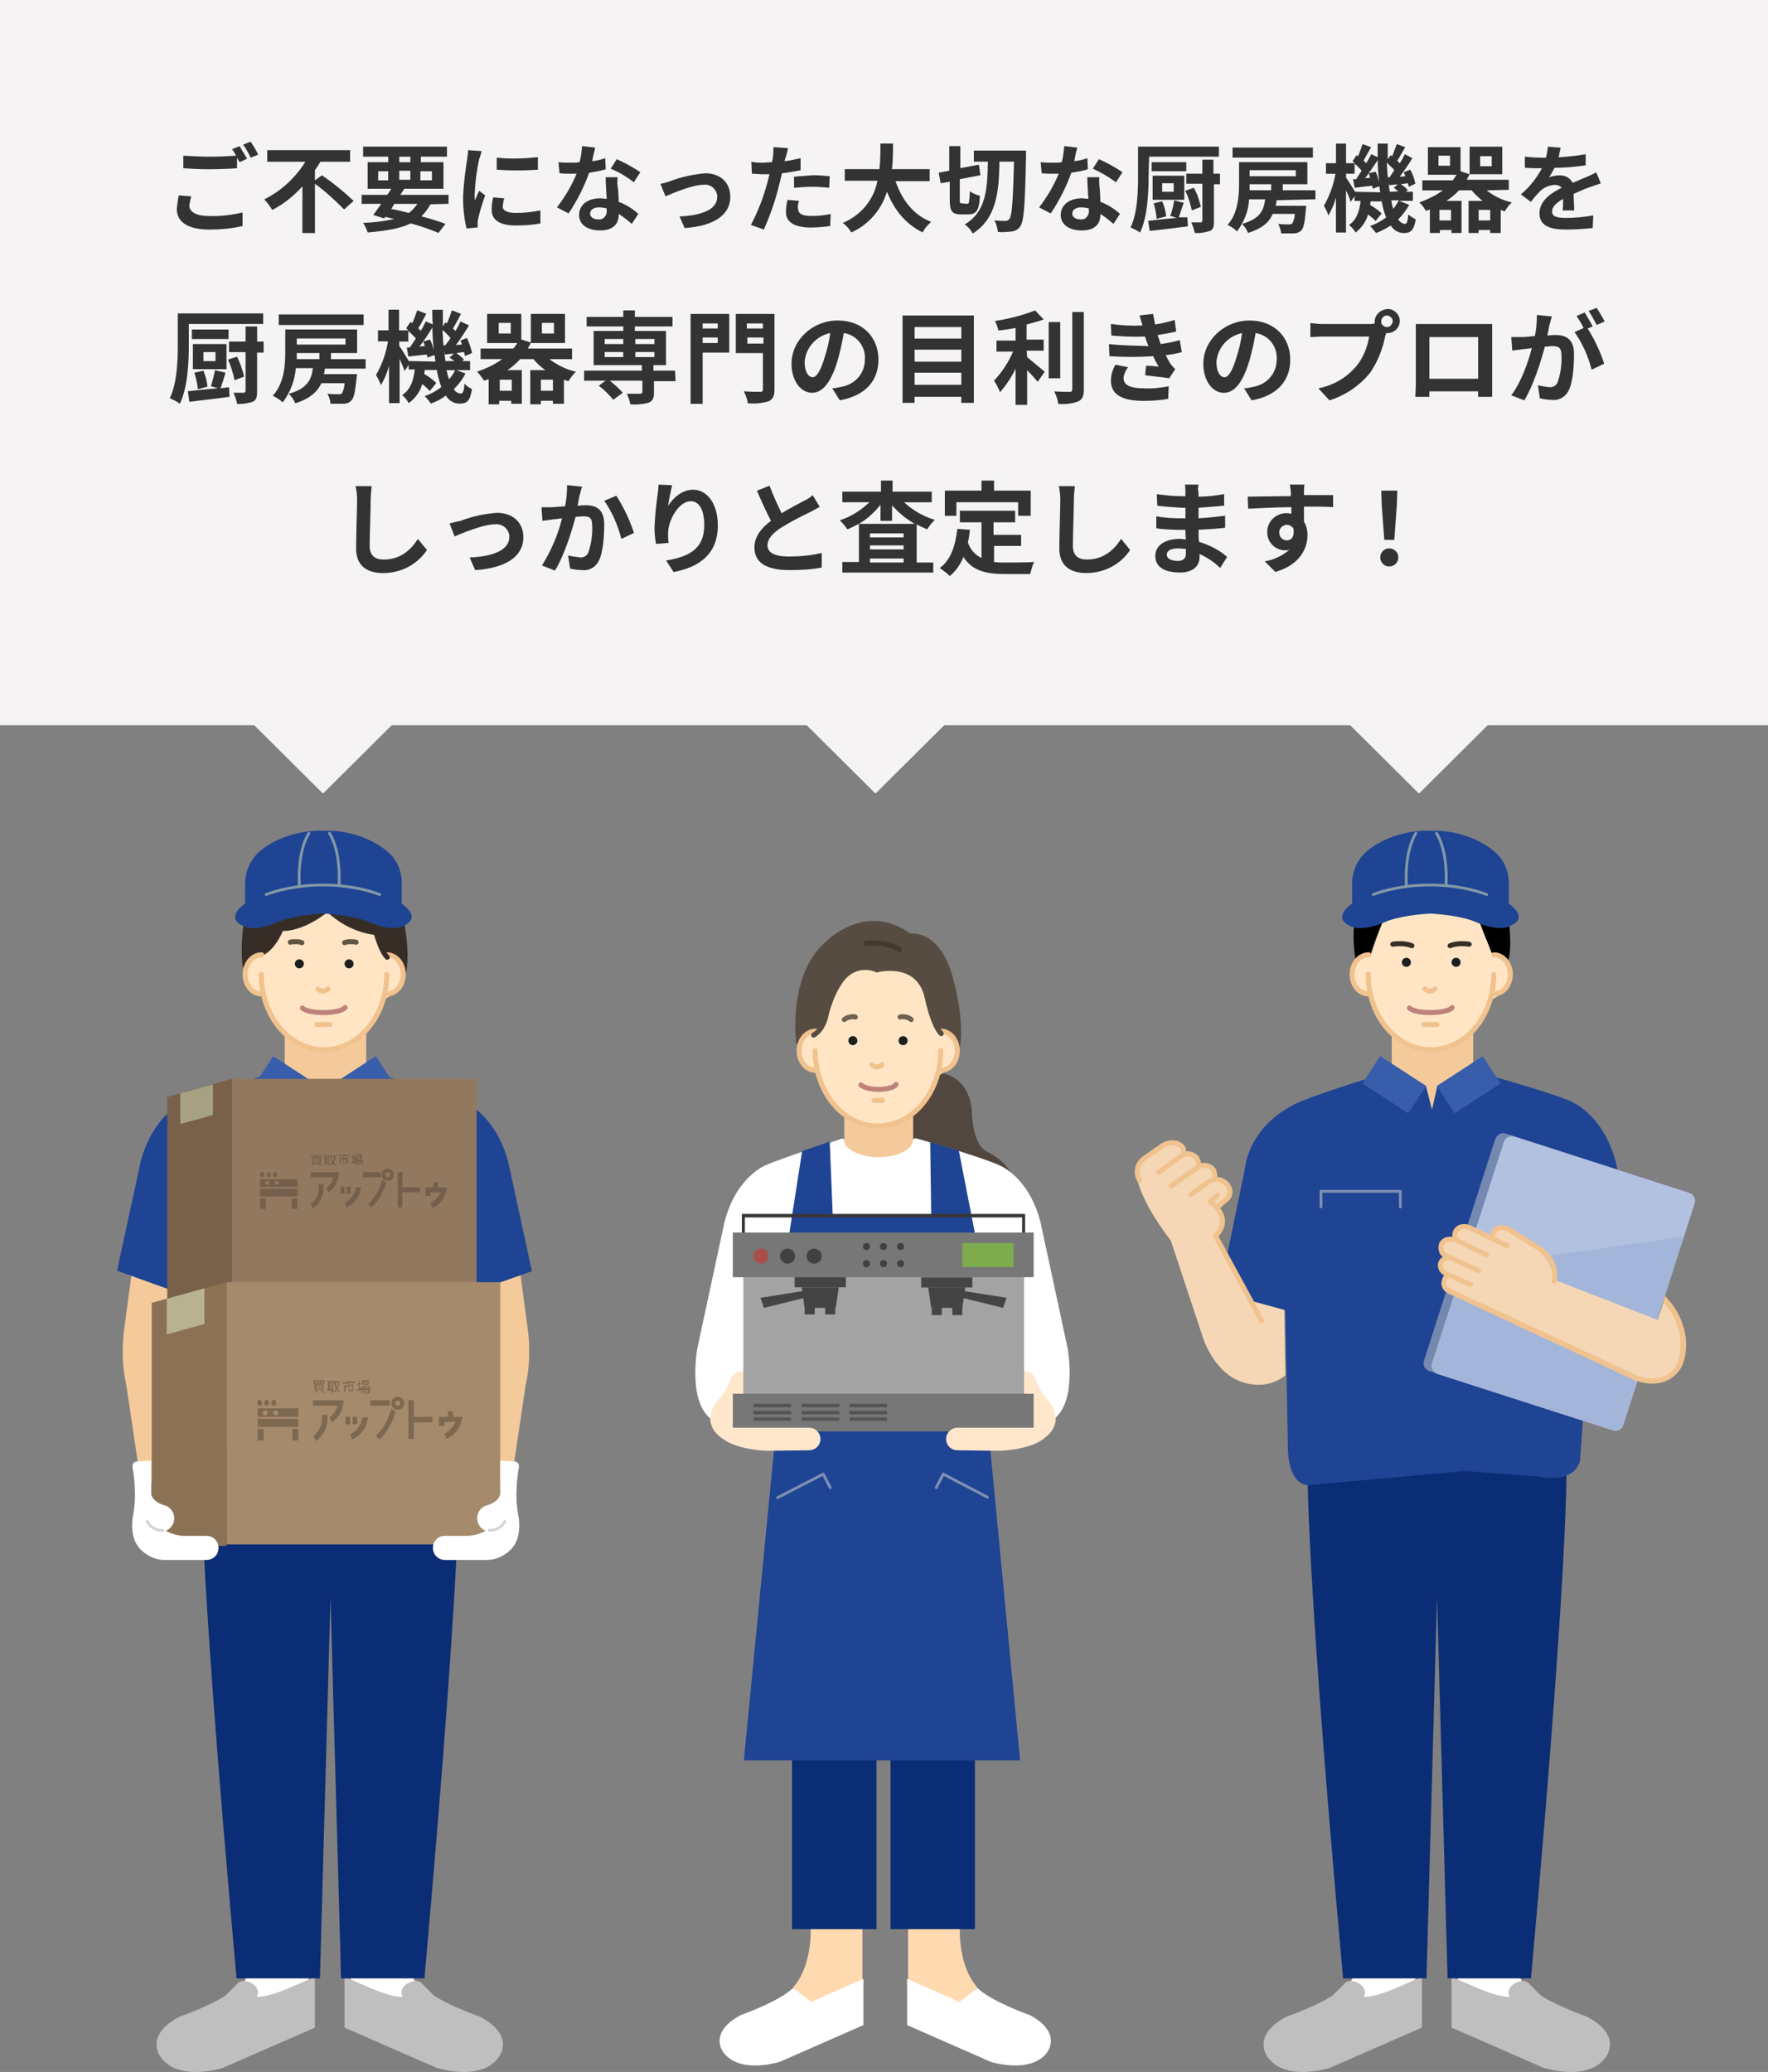 <?xml version="1.0" encoding="UTF-8"?><svg id="_レイヤー_2" xmlns="http://www.w3.org/2000/svg" width="441.82" height="517.8" viewBox="0 0 441.82 517.8"><rect x="0" y="0" width="441.82" height="517.8" fill="#808080" stroke="none"/><defs><style>.cls-1{stroke:#ffe7cc;}.cls-1,.cls-2{stroke-width:1.39px;}.cls-1,.cls-2,.cls-3,.cls-4,.cls-5,.cls-6,.cls-7,.cls-8,.cls-9,.cls-10,.cls-11,.cls-12,.cls-13,.cls-14,.cls-15,.cls-16{fill:none;stroke-linecap:round;stroke-linejoin:round;}.cls-2,.cls-6{stroke:#fff;}.cls-3{stroke:#8199a6;}.cls-3,.cls-4,.cls-12{stroke-width:.7px;}.cls-4{stroke:#7d90b3;}.cls-5{stroke:#f0c28e;}.cls-5,.cls-6,.cls-7,.cls-8,.cls-9,.cls-10,.cls-11,.cls-13,.cls-14,.cls-15,.cls-16{stroke-width:1.25px;}.cls-7{stroke:#f0c799;}.cls-8{stroke:#362f26;}.cls-9{stroke:#362e26;}.cls-10{stroke:#45382e;}.cls-11{stroke:#000;}.cls-12{stroke:#d4d4d4;}.cls-17{fill:#f5d7b5;}.cls-18,.cls-19{fill:#f5f3f3;}.cls-20{fill:#fff;}.cls-21{fill:#ffdab0;}.cls-22{fill:#f5ca9a;}.cls-23{fill:#ffe7cc;}.cls-24{fill:#ffe5c4;}.cls-25{fill:#f0c28e;}.cls-26{fill:#7eab4e;}.cls-27{fill:#7d6950;}.cls-28{fill:#b8b291;}.cls-29{fill:#8c7254;}.cls-30{fill:#91785e;}.cls-31{fill:#735f4b;}.cls-32{fill:#a68a6c;}.cls-33{fill:#a84e4b;}.cls-34{fill:#b2c1e0;}.cls-35{fill:#a3b5d9;}.cls-36{fill:#a6a183;}.cls-37{fill:#bfbfbf;}.cls-38{fill:#1f4494;}.cls-39{fill:#414141;}.cls-40{fill:#0b2d75;}.cls-41{fill:#1d1f1e;}.cls-42{fill:#362e26;}.cls-43{fill:#444;}.cls-44{fill:#a3a3a3;}.cls-45{fill:#555;}.cls-46{fill:#383636;}.cls-47{fill:#385dab;}.cls-48{fill:#574c42;}.cls-49{fill:#7488b0;}.cls-50{fill:#767776;}.cls-51{fill:#786148;}.cls-52{fill:#52473e;}.cls-13{stroke:#706250;}.cls-14{stroke:#615545;}.cls-15{stroke:#574c42;}.cls-16{stroke:#bd837b;}.cls-53{fill:#333;}.cls-53,.cls-19{fill-rule:evenodd;}</style></defs><g id="fv_copy_sub"><rect id="_長方形_18" class="cls-18" width="441.82" height="181.25"/><path id="_長方形_20" class="cls-19" d="m80.71,154.64l21.97,21.84-21.97,21.84-21.97-21.84,21.97-21.84Z"/><path id="_長方形_20_のコピー" class="cls-19" d="m218.78,154.64l21.97,21.84-21.97,21.84-21.97-21.84,21.97-21.84Z"/><path id="_長方形_20_のコピー_2" class="cls-19" d="m354.59,154.64l21.97,21.84-21.97,21.84-21.97-21.84,21.97-21.84Z"/><path id="_ご不要になった大切な厨房機器を_厨房機器専門の目利きのプロが_しっかりと査定します_" class="cls-53" d="m47.82,49.08l-3.14-.25c-.25,1.13-.38,2.26-.5,3.39,0,3.26,2.76,5.15,8.16,5.15,2.76,0,5.52-.25,8.28-.88v-3.39c-2.76.63-5.52,1-8.41.88-3.39,0-4.9-1.13-4.9-2.64.13-.63.25-1.51.5-2.26Zm12.05-12.55l-1.88.75c.38.5.75,1.13,1,1.63-1.88.13-4.39.25-6.65.25-2.13,0-4.27-.13-6.53-.25v3.14c1.88.13,4.02.25,6.53.25,2.26,0,5.27-.13,6.9-.25v-2.64c.25.38.38.75.63,1.13l1.88-.88c-.63-1-1.26-2.13-1.88-3.14h0Zm2.76-1.13l-1.88.75c.75,1,1.38,2.13,1.88,3.26l1.88-.75c-.5-1.13-1.13-2.13-1.88-3.26Zm16.07,9.66v-2.51c.5-.75,1-1.51,1.38-2.13h7.41v-2.89h-20.71v2.89h9.54c-2.51,4.02-6.02,7.28-10.29,9.41.75.75,1.38,1.63,2.01,2.64,2.89-1.51,5.4-3.51,7.53-5.9v11.67h3.14v-12.3c2.64,1.88,5.02,4.14,7.28,6.4l2.38-2.13c-2.51-2.38-5.15-4.52-7.91-6.4l-1.76,1.26Zm19.83,5.9h5.77c-.63.88-1.26,1.63-2.13,2.26-1.51-.38-3.01-.75-4.39-1l.75-1.26Zm-4.02-8.16h2.51v2.26h-2.51v-2.26Zm5.27-3.64h2.76v1.38h-2.76v-1.38Zm8.16,3.64v2.26h-2.89v-2.26h2.89Zm-8.16,2.13v-2.26h2.76v2.26h-2.76Zm12.3,6.02v-2.26h-12.05c.38-.5.63-1,1-1.51h9.79v-6.65h-5.65v-1.38h6.53v-2.51h-20.96v2.51h6.28v1.38h-5.15v6.65h5.9c-.25.5-.63,1-1,1.51h-6.4v2.26h4.9c-.75,1-1.38,2.01-2.01,2.76l2.76.88.25-.38c.75.13,1.51.38,2.26.5-2.64.63-5.15.88-7.78,1,.5.75.88,1.63,1.13,2.38,4.64-.38,8.16-1,10.79-2.26,2.76.75,5.15,1.63,6.9,2.38l1.76-2.26c-1.63-.63-3.64-1.26-6.02-1.88.88-.88,1.63-1.88,2.26-3.01l4.52-.13h0Zm12.05-11.55v3.01c3.39.25,6.9.25,10.29,0v-3.14c-3.51.38-6.9.5-10.29.13Zm1.88,10.17l-2.76-.25c-.25,1-.38,2.01-.38,3.14,0,2.51,2.01,3.89,6.02,3.89,2.01,0,4.14-.13,6.15-.5v-3.26c-2.01.38-4.02.63-6.02.63-2.38,0-3.39-.63-3.39-1.63.13-.75.13-1.38.38-2.01h0Zm-5.65-11.8l-3.39-.25c0,.75-.13,1.63-.25,2.38-.5,3.14-.88,6.28-1,9.41,0,2.64.25,5.27.88,7.78l2.76-.25v-1c0-.38,0-.75.13-1.13.25-1.26,1-3.89,1.76-5.9l-1.51-1.13c-.38.75-.75,1.63-1,2.38-.13-.5-.13-1-.13-1.51.13-2.89.5-5.9,1.13-8.79.13-.25.5-1.51.63-2.01h0Zm28.37-.88l-3.26-.38c-.13,1.38-.25,2.64-.63,4.02-.75.13-1.51.13-2.13.13-1,0-2.13,0-3.14-.13l.25,2.76c1,.13,2.01.13,3.01.13h1.26c-1.26,3.01-2.89,5.77-4.9,8.41l2.89,1.51c2.13-3.14,3.89-6.65,5.15-10.17,1.63-.25,3.01-.5,4.14-.88l-.13-2.76c-1,.38-2.13.63-3.26.75.25-1.51.63-2.64.75-3.39h0Zm-1.26,16.44c0-.88.88-1.51,2.26-1.51.63,0,1.26.13,1.88.25v.5c.13,1-.5,2.01-1.51,2.26h-.63c-1.26,0-2.01-.63-2.01-1.51h0Zm6.9-9.04h-3.01c0,1.51.13,3.51.25,5.4-.5,0-1.13-.13-1.63-.13-3.26,0-5.27,1.76-5.27,4.14,0,2.64,2.38,3.89,5.27,3.89,3.39,0,4.64-1.76,4.64-3.89v-.25c1.13.75,2.26,1.63,3.26,2.51l1.63-2.51c-1.38-1.26-3.14-2.38-4.9-3.01,0-1.26-.13-2.38-.13-3.01-.25-1.13-.25-2.13-.13-3.14h0Zm4.02,1.26l1.63-2.51c-1.88-1.26-3.89-2.38-5.9-3.26l-1.51,2.38c2.13.88,4.02,2.01,5.77,3.39h0Zm6.65.38l1.26,3.14c2.01-.88,6.78-2.89,9.54-2.89,1.63-.25,3.14,1,3.39,2.64v.38c0,3.26-4.02,4.64-9.41,4.9l1.26,2.89c7.53-.5,11.42-3.39,11.42-7.78,0-3.64-2.51-5.9-6.28-5.9-2.89.25-5.77.88-8.54,1.88-.88.38-2.01.63-2.64.75h0Zm34.64,4.27l-2.89-.25c-.25,1-.38,2.13-.38,3.14,0,2.38,2.13,3.77,6.15,3.77,1.63,0,3.26-.13,4.9-.38l.13-3.01c-1.63.38-3.26.5-4.9.5-2.51,0-3.26-.75-3.26-1.88-.13-.5,0-1.26.25-1.88h0Zm-2.76-13.18l-3.64-.25c0,.75,0,1.63-.13,2.38,0,.38-.13.88-.25,1.38-.75,0-1.51.13-2.13.13-1,0-2.01,0-3.01-.25l.13,3.01c.88,0,1.76.13,2.89.13h1.51c-.13.63-.38,1.38-.5,2.01-1,3.77-2.38,7.28-4.14,10.67l3.26,1.13c1.51-3.51,2.89-7.28,3.77-11.05.25-1,.5-2.01.75-3.01,1.51-.13,3.14-.5,4.64-.75v-3.01c-1.38.25-2.64.63-4.02.75.13-.38.13-.63.25-.88.25-.63.5-1.76.63-2.38h0Zm1.51,7.15v2.76c1.51-.13,3.01-.25,4.64-.25,1.38,0,2.76.13,4.14.25l.13-2.89c-1.38-.13-2.89-.25-4.14-.25-1.76.13-3.51.25-4.77.38h0Zm33.89,1v-2.89h-9.41c.25-2.26.25-4.39.25-6.4h-3.14c0,2.01,0,4.14-.25,6.4h-8.66v2.89h8.16c-.88,4.77-4.14,8.66-8.66,10.54.88.63,1.63,1.51,2.13,2.38,4.27-1.88,7.53-5.65,8.91-10.17,1.88,4.64,4.64,8.03,8.91,10.17.5-1,1.26-1.88,2.13-2.64-4.52-1.76-7.28-5.52-8.91-10.17h8.54v-.13Zm8.03,5.65c-.5,0-.5-.13-.5-1.13v-4.9l5.15-1-.38-2.64-4.64.88v-5.52h-2.76v6.15l-2.64.5.5,2.64,2.26-.38v4.39c0,2.89.5,3.77,2.76,3.77h2.01c1.88,0,2.64-1.13,2.76-4.64-.88-.25-1.76-.63-2.51-1.13-.13,2.51-.13,3.14-.63,3.14l-1.38-.13h0Zm3.01-13.18v2.76h3.51c-.13,6.78-.38,12.43-5.77,15.69.88.63,1.51,1.38,2.01,2.26,5.9-3.77,6.53-10.29,6.65-17.95h3.64c-.25,9.66-.5,13.43-1.13,14.31-.25.25-.5.5-.88.5-.5,0-1.63,0-2.89-.13.5.88.75,1.88.88,2.89,1.13.13,2.26,0,3.51-.13.88-.13,1.76-.63,2.13-1.38.88-1.26,1.13-5.4,1.38-17.32v-1.51h-13.05Zm25.86-.75l-3.26-.38c-.13,1.38-.25,2.64-.63,4.02-.75.13-1.51.13-2.13.13-1,0-2.13,0-3.14-.13l.25,2.76c1,.13,2.01.13,3.01.13h1.26c-1.26,3.01-2.89,5.77-4.9,8.41l2.89,1.51c2.13-3.14,3.89-6.65,5.15-10.17,1.63-.25,3.01-.5,4.14-.88l-.13-2.76c-1,.38-2.13.63-3.26.75.25-1.51.5-2.64.75-3.39h0Zm-1.26,16.44c0-.88.88-1.51,2.26-1.51.63,0,1.26.13,1.88.25v.5c.13,1-.5,2.01-1.51,2.26h-.63c-1.26,0-2.01-.63-2.01-1.51h0Zm6.78-9.04h-3.01c0,1.51.13,3.51.25,5.4-.5,0-1.13-.13-1.63-.13-3.26,0-5.27,1.76-5.27,4.14,0,2.64,2.38,3.89,5.27,3.89,3.39,0,4.64-1.76,4.64-3.89v-.25c1.13.75,2.26,1.63,3.26,2.51l1.63-2.51c-1.38-1.26-3.14-2.38-4.9-3.01,0-1.26-.13-2.38-.13-3.01-.13-1.13-.25-2.13-.13-3.14h0Zm4.14,1.26l1.63-2.51c-1.88-1.26-3.89-2.38-5.9-3.26l-1.51,2.38c2.01.88,3.89,2.01,5.77,3.39h0Zm8.28-6.4h17.45v-2.51h-20.21v7.41c0,3.77-.13,9.16-1.88,12.8.88.38,1.63.75,2.38,1.26,1.88-3.89,2.13-10.04,2.13-14.06l.13-4.9h0Zm.63,3.64h8.66v-2.26h-8.66v2.26Zm12.3,8.91c-.38-1.63-.88-3.26-1.76-4.77l-2.13.75c.75,1.51,1.26,3.14,1.63,4.9l2.26-.88Zm-6.78-3.77h-2.89v-2.13h2.89v2.13Zm2.64-4.02h-7.91v6.02h7.91v-6.02Zm-4.52,10.17c-.13-1.26-.5-2.64-1-3.77l-2.13.5c.38,1.26.63,2.64.75,3.89l2.38-.63Zm3.14.25c.38-1,.75-2.38,1.26-3.64l-2.38-.63c-.25,1.26-.5,2.64-1,3.89l1.63.5c-2.76.25-5.27.5-7.15.75l.38,2.51c2.64-.25,6.15-.75,9.54-1.13l-.13-2.26h-2.13Zm10.17-10.92h-1.51v-3.51h-2.76v3.51h-4.02v2.51h4.02v9.16c0,.25-.13.38-.25.5h-2.51c.38.88.63,1.63.88,2.64,1.26.13,2.51-.13,3.77-.5.88-.38,1-1.13,1-2.38v-9.29h1.51v-2.64h-.13Zm23.35-6.53h-20.08v2.51h20.08v-2.51Zm-10.42,9.16v1.51h-5.4v-1.51h5.4Zm6.15-3.51v1.51h-11.55v-1.51h11.55Zm4.9,7.28v-2.26h-8.16v-1.51h6.15v-5.52h-17.07v5.27c0,3.14-.25,7.53-2.89,10.42.88.38,1.76,1,2.38,1.63,1.76-2.38,2.89-5.15,3.01-8.03h4.02c-.38,2.89-1.38,4.9-5.77,6.15.63.63,1.13,1.38,1.51,2.26,3.51-1.13,5.27-2.64,6.15-4.77h5.52c0,.88-.25,1.63-.63,2.38-.25.25-.5.25-.88.25-.88,0-1.76,0-2.64-.13.38.75.63,1.51.75,2.38h3.14c.75,0,1.38-.25,1.88-.75.63-.63.88-2.13,1.13-5.15,0-.38.13-1,.13-1h-7.66c.13-.38.13-.88.25-1.38l9.66-.25h0Zm20.84.25c-.38.75-.88,1.51-1.38,2.13-.25-.63-.38-1.38-.5-2.13h1.88Zm-10.92-2.13c-.63-1-1.76-2.89-2.26-3.51v-1h2.13v-2.51c.63.5,1.26,1.13,1.76,1.76-.5.75-1,1.51-1.38,2.13h-.75l.38,2.13c1.38-.13,2.76-.38,4.39-.5,0,.25.13.5.13.75l1.63-.63c.13.5.13,1,.25,1.51l-6.28-.13h0Zm3.39-4.64c.13.38.25.75.38,1.13l-1.26.13c1-1.38,2.13-3.01,3.14-4.52,0,1.88.13,3.77.38,5.52-.25-.88-.5-1.76-.88-2.64l-1.76.38Zm4.77,1c-.13-1.26-.13-2.38-.25-3.64.63.63,1.38,1.26,1.88,1.88-.38.63-.88,1.26-1.13,1.76h-.5Zm.5,3.64c-.13-.75-.25-1.51-.25-2.26l.13.63c.63-.13,1.38-.13,2.13-.25l-1,.88c.38.25.75.63,1.13.88l-2.13.13h0Zm2.38,2.26h3.39v-2.26h-1.76l.5-.38c-.5-.63-1.13-1.13-1.76-1.51l1.76-.25c.13.25.13.63.25.88l1.63-.75c-.25-1.26-.63-2.38-1.26-3.51l-1.63.63c.13.25.25.63.38,1l-1.38.13c1-1.38,2.26-3.14,3.14-4.64l-1.88-1c-.38.75-.75,1.51-1.26,2.26l-.63-.63c.63-.88,1.26-2.26,2.01-3.39l-2.13-.75c-.38,1-.75,2.01-1.13,3.01l-.38-.25-.75,1v-3.89h-2.51v3.39l-1.63-.75c-.38.75-.75,1.51-1.26,2.26-.13-.25-.38-.38-.63-.63.5-1,1.26-2.26,1.88-3.39l-2.13-.75c-.38,1-.75,2.13-1.13,3.01l-.38-.25-1,1.51c.13.13.38.25.5.5h-2.13v-4.9h-2.51v4.9h-2.51v2.64h2.38c-.5,2.89-1.51,5.52-2.89,8.03.5.75.88,1.63,1.13,2.38.75-1.38,1.51-2.89,1.88-4.52v8.79h2.51v-10.54c.5,1,1,2.13,1.13,2.89l1-1.38v1.13h1.51c-.25,2.38-.88,4.64-2.89,6.02.63.5,1.26,1.13,1.63,1.88,1.51-1.13,2.64-2.76,3.14-4.52.63.5,1.26,1,1.88,1.63l1.51-1.88c-.88-.88-1.88-1.51-2.89-2.13,0-.25.13-.63.13-.88h2.76c.25,1.38.63,2.76,1.13,4.02-1.26.88-2.51,1.63-4.02,2.13.5.5,1,1.13,1.51,1.76,1.26-.5,2.51-1.13,3.64-1.88.75,1.13,1.88,1.88,3.26,1.88,1.88,0,2.51-.75,3.01-3.39-.63-.38-1.26-.75-1.88-1.26-.13,1.88-.38,2.38-.88,2.38-.63-.13-1.26-.5-1.63-1.13,1.13-1.13,2.01-2.38,2.76-3.64l-2.51-1Zm19.83,4.9v-2.64h2.89v2.64h-2.89Zm-6.9,0h-2.89v-2.64h2.89v2.64Zm-.25-13.68h-2.89v-2.51h2.89v2.51Zm7.53-2.38h2.89v2.51h-2.89v-2.51Zm7.15,8.41v-2.51h-10.54c.25-.38.5-.88.75-1.38h8.16v-6.9h-8.16v6.9l-2.26-.75v-6.02h-8.16v6.9h7.15c-.25.5-.63.88-.88,1.38h-7.66v2.51h5.15c-1.76,1.26-3.77,2.26-5.9,3.01.63.63,1.26,1.38,1.63,2.13.38-.13.75-.25,1-.38v5.9h2.51v-.75h2.89v.75h2.51v-8.03h-3.77c1.13-.75,2.26-1.63,3.14-2.64h3.14c.88,1,1.76,1.88,2.76,2.64h-3.51v8.03h2.51v-.75h2.89v.75h2.64v-5.77c.38.13.75.25,1,.38.5-.88,1.13-1.63,1.76-2.26-2.26-.5-4.39-1.51-6.28-3.01l5.52-.13h0Zm12.93-10.54l-3.14-.25c-.13.88-.25,1.88-.5,2.76h-1.13c-1.38,0-2.76-.13-4.14-.25v2.76c1.38.13,3.01.13,4.02.13h.25c-1.38,2.51-3.14,4.77-5.27,6.53l2.51,1.88c.63-.88,1.38-1.76,2.26-2.64,1-1,2.26-1.51,3.77-1.63.63,0,1.26.25,1.63.75-2.76,1.38-5.52,3.26-5.52,6.4s2.76,4.02,6.53,4.02c2.26,0,4.52-.13,6.78-.38l.13-3.14c-2.26.38-4.52.63-6.78.63-2.38,0-3.51-.38-3.51-1.63,0-1.13,1-2.13,2.76-3.14,0,1,0,2.13-.13,2.89h2.89c0-1.13-.13-2.89-.13-4.14,1.51-.63,2.76-1.26,3.89-1.63.75-.25,2.13-.75,2.89-1l-1.13-2.76c-.88.5-1.76.88-2.64,1.26-1,.38-2.01.88-3.26,1.38-.63-1.26-1.88-1.88-3.14-1.88-.88,0-1.88.13-2.76.5.5-.75,1-1.63,1.38-2.38,2.64,0,5.15-.25,7.78-.63v-2.76c-2.26.38-4.52.63-6.78.75.13-.75.38-1.51.5-2.38h0ZM47.32,80.96h18.45v-2.64h-21.34v7.78c0,3.89-.13,9.54-2.01,13.43.88.38,1.76.75,2.51,1.38,2.01-4.14,2.26-10.54,2.26-14.81v-5.15h.13Zm.63,3.77h9.16v-2.38h-9.16v2.38Zm13.05,9.41c-.38-1.76-1-3.39-1.76-5.02l-2.26.75c.75,1.63,1.26,3.39,1.63,5.15l2.38-.88Zm-7.15-3.89h-3.01v-2.26h3.01v2.26h0Zm2.76-4.27h-8.41v6.28h8.41v-6.28Zm-4.77,10.67c-.13-1.38-.5-2.76-1-4.02l-2.26.5c.38,1.38.75,2.76.88,4.14l2.38-.63Zm3.26.38c.38-1,.88-2.51,1.26-3.89l-2.64-.63c-.25,1.38-.63,2.76-1,4.02l1.76.5c-2.89.25-5.52.5-7.53.75l.38,2.64c2.76-.38,6.53-.75,10.04-1.26l-.13-2.38-2.13.25Zm10.79-11.67h-1.63v-3.77h-2.89v3.77h-4.14v2.64h4.14v9.66c0,.25-.13.38-.38.5h-2.64c.38.88.75,1.76.88,2.76,1.38.13,2.64-.13,3.89-.5.88-.38,1.13-1.13,1.13-2.51v-9.79h1.63v-2.76h0Zm24.98-6.78h-21.21v2.64h21.21v-2.64Zm-11.05,9.66v1.51h-5.65v-1.51h5.65Zm6.53-3.64v1.51h-12.18v-1.51h12.18Zm5.02,7.53v-2.38h-8.66v-1.51h6.53v-5.9h-17.95v5.52c0,3.39-.25,7.91-3.14,11.05.88.38,1.76,1,2.51,1.63,1.88-2.51,3.01-5.4,3.26-8.54h4.27c-.38,3.01-1.51,5.15-6.02,6.4.63.63,1.26,1.51,1.63,2.38,3.64-1.13,5.52-2.89,6.53-5.02h5.77c0,.88-.25,1.76-.63,2.51-.25.25-.5.25-.88.25-.88,0-1.76,0-2.76-.13.38.75.75,1.63.75,2.51h3.26c.75,0,1.51-.25,2.01-.88.63-.63.88-2.13,1.26-5.52,0-.38.13-1,.13-1h-8.28c.13-.5.13-.88.25-1.38h10.17Zm22.34.38c-.38.88-.88,1.63-1.51,2.26-.25-.63-.38-1.51-.63-2.26h2.13Zm-11.55-2.26c-.63-1-1.76-3.01-2.38-3.77v-1.13h2.26v-2.64c.63.63,1.26,1.13,1.88,1.88-.5.75-1,1.51-1.51,2.26h-.75l.38,2.26c1.38-.13,3.01-.38,4.64-.5,0,.25.13.5.13.75l1.76-.63c.13.5.13,1.13.25,1.63l-6.65-.13h0Zm3.64-4.9c.13.38.25.75.38,1.13l-1.38.13c1.13-1.38,2.26-3.14,3.26-4.77,0,2.01.13,3.89.38,5.77-.25-1-.5-1.88-1-2.76l-1.63.5Zm5.02,1c-.13-1.26-.13-2.51-.25-3.89.75.63,1.38,1.26,2.01,2.01-.38.63-.88,1.26-1.26,1.76l-.5.13Zm.5,3.89c-.13-.75-.25-1.51-.25-2.38l.13.75c.75-.13,1.38-.13,2.26-.25l-1.13,1c.38.25.88.63,1.26.88h-2.26Zm2.64,2.26h3.51v-2.26h-2.01l.5-.38c-.63-.63-1.26-1.13-1.88-1.63l1.88-.25c.13.38.13.63.25,1l1.76-.75c-.25-1.26-.75-2.51-1.26-3.77l-1.63.63c.13.38.25.63.38,1l-1.51.13c1.13-1.51,2.26-3.26,3.26-4.9l-2.13-1c-.38.75-.75,1.63-1.26,2.38l-.63-.63c.63-1,1.38-2.38,2.01-3.64l-2.26-.88c-.38,1.13-.75,2.13-1.26,3.26l-.38-.25-.63,1v-4.14h-2.64c0,1.26,0,2.38.13,3.64l-1.76-.75c-.38.75-.75,1.63-1.26,2.38-.13-.25-.38-.38-.63-.63.63-1,1.38-2.38,2.01-3.64l-2.26-.88c-.38,1.13-.75,2.13-1.26,3.26l-.38-.38-1.13,1.63c.13.13.38.25.5.5h-2.26v-5.15h-2.64v5.15h-2.64v2.76h2.51c-.5,3.01-1.51,5.9-3.01,8.41.5.75.88,1.63,1.26,2.51.88-1.51,1.51-3.01,2.01-4.77v9.29h2.64v-11.05c.5,1.13,1,2.26,1.26,3.01l1-1.51v1.13h1.51c-.25,2.51-.88,4.9-3.14,6.4.63.5,1.26,1.26,1.63,2.01,1.63-1.13,2.89-2.89,3.39-4.77.63.5,1.38,1.13,1.88,1.76l1.63-2.01c-.88-.88-1.88-1.63-3.01-2.26,0-.25.13-.63.13-1h3.01c.25,1.38.63,2.89,1.13,4.27-1.26,1-2.64,1.76-4.14,2.26.63.63,1.13,1.26,1.51,1.88,1.38-.5,2.64-1.13,3.77-2.01.75,1.26,2.01,2.01,3.39,2.01,2.01,0,2.64-.75,3.14-3.64-.75-.38-1.38-.75-1.88-1.38-.13,2.01-.38,2.51-1,2.51-.75-.13-1.38-.5-1.63-1.13,1.13-1.13,2.13-2.38,2.89-3.89l-2.38-.88Zm21.21,5.15v-2.76h3.01v2.76h-3.01Zm-7.28,0h-3.01v-2.76h3.01v2.76Zm-.25-14.31h-3.01v-2.64h3.01v2.64Zm7.78-2.64h3.01v2.64h-3.01v-2.64Zm7.53,9.04v-2.64h-11.05c.25-.5.5-.88.75-1.38h8.54v-7.28h-8.54v7.15l-2.38-.75v-6.4h-8.54v7.28h7.53c-.25.5-.63,1-1,1.38h-8.16v2.64h5.4c-1.88,1.38-4.02,2.38-6.28,3.14.63.63,1.26,1.51,1.76,2.26.38-.13.75-.25,1.13-.38v6.28h2.64v-.88h3.01v.75h2.64v-8.41h-3.64c1.26-.75,2.26-1.76,3.26-2.76h3.26c.88,1,1.88,2.01,3.01,2.76h-3.77v8.54h2.64v-.88h3.01v.75h2.76v-6.02c.38.13.75.25,1.13.38.5-.88,1.13-1.63,1.88-2.38-2.38-.5-4.64-1.63-6.65-3.14h5.65Zm8.16-1.76h4.64v1.26h-4.64v-1.26Zm0-3.26h4.64v1.26h-4.64v-1.26Zm12.43,0v1.26h-4.77v-1.26h4.77Zm0,4.52h-4.77v-1.26h4.77v1.26Zm5.15,3.39h-5.4v-1.38h3.14v-8.54h-7.78v-1.13h9.41v-2.38h-9.41v-1.63h-2.89v1.63h-9.16v2.38h9.16v1.13h-7.41v8.54h12.05v1.38h-14.43v2.51h5.4l-1.76,1.26c1.38,1,2.51,2.13,3.64,3.51l2.38-1.76c-1-1.13-2.13-2.13-3.26-3.01h8.16v2.76c0,.38-.13.38-.5.5h-3.39c.38.88.75,1.76.88,2.64,1.51.13,3.01,0,4.52-.38,1-.38,1.38-1.13,1.38-2.51v-2.89h5.4l-.13-2.64h0Zm10.67-11.8v1.26h-3.77v-1.26h3.77Zm-3.77,4.9v-1.38h3.77v1.38h-3.77Zm6.53-7.28h-9.54v22.47h3.01v-12.8h6.65v-9.66h-.13Zm4.64,7.41v-1.51h4.02v1.51h-4.02Zm3.89-5.02v1.26h-4.02v-1.26h4.02Zm3.01-2.38h-9.79v9.79h6.78v9.04c0,.25-.13.63-.5.63h-.25c-.5,0-2.38,0-4.02-.13.5,1,.88,2.01,1,3.01,1.76.13,3.51,0,5.15-.5,1.13-.5,1.51-1.38,1.51-3.01v-18.83h.13Zm25.86,11.42c0-5.52-3.89-9.79-10.17-9.79s-11.55,4.9-11.55,10.79c0,4.27,2.26,7.28,5.15,7.28s4.9-3.14,6.4-8.16c.63-2.26,1.13-4.52,1.51-6.78,3.26.5,5.52,3.39,5.27,6.65,0,3.39-2.38,6.15-5.77,6.78-.75.13-1.51.38-2.38.38l1.88,3.01c6.4-1.13,9.66-4.9,9.66-10.17h0Zm-18.45.63c.25-3.64,2.89-6.53,6.4-7.28-.25,2.01-.75,4.14-1.38,6.02-1,3.39-2.01,5.02-3.01,5.02s-2.01-1.26-2.01-3.77h0Zm27.49,5.65v-3.01h11.67v3.01h-11.67Zm11.67-8.66v2.89h-11.67v-3.01h11.67v.13Zm0-5.77v2.89h-11.67v-2.89h11.67Zm-14.69-2.89v21.84h3.01v-1.51h11.67v1.51h3.14v-21.84h-17.82Zm31,8.79h4.27v-2.76h-4.27v-3.77c1.38-.38,2.89-.75,4.27-1.26l-2.13-2.26c-3.26,1.26-6.65,2.13-10.04,2.64.38.75.63,1.51.88,2.38,1.38-.13,2.76-.38,4.27-.63v3.14h-4.77v2.76h4.14c-1.13,2.64-2.76,5.15-4.77,7.28.63.88,1.13,1.88,1.51,2.89,1.51-1.76,2.89-3.77,3.89-5.9v9.04h2.89v-8.66c1,1,2.01,2.13,2.64,2.89l1.76-2.51c-.63-.5-3.14-2.64-4.39-3.64l-.13-1.63h0Zm8.41-7.15h-2.89v14.06h2.89v-14.06h0Zm3.01-2.51v19.33c0,.25-.13.63-.5.63h-.25c-.5,0-2.13,0-3.77-.13.5,1,.88,2.01,1,3.14,1.63.13,3.39,0,5.02-.63,1-.5,1.38-1.26,1.38-3.01v-19.33h-2.89Zm9.16,8.03l.13,3.01c3.64.25,7.28.25,10.92,0,.38.88.88,1.76,1.38,2.64-.75-.13-2.13-.25-3.14-.25l-.25,2.38c1.88.25,4.52.5,6.02.75l1.51-2.26c-.38-.38-.75-.75-1.13-1.26-.5-.75-.88-1.51-1.26-2.26,1.38-.13,2.64-.38,4.02-.75l-.5-3.01c-1.63.5-3.14.75-4.77,1-.13-.38-.25-.75-.38-1.13s-.25-.75-.38-1.13c1.51-.25,3.14-.5,4.64-.88l-.38-2.89c-1.63.5-3.26.88-4.9,1.13-.13-.88-.38-1.76-.5-2.64l-3.39.38c.25.88.5,1.63.75,2.51-2.64.13-5.27,0-7.91-.38l.13,2.89c2.76.25,5.65.38,8.41.25.13.38.25.88.5,1.51.13.25.25.63.38.88-3.39-.13-6.65-.13-9.92-.5h0Zm4.77,5.77l-3.14-.63c-.75,1.26-1.13,2.64-1.13,4.02,0,3.64,3.14,5.02,8.16,5.02,2.01,0,4.14-.13,6.15-.5l.13-3.14c-2.13.38-4.14.63-6.28.5-3.26,0-5.02-.75-5.02-2.64.13-.88.5-1.76,1.13-2.64h0Zm40.54-1.88c0-5.52-3.89-9.79-10.17-9.79s-11.55,4.9-11.55,10.79c0,4.27,2.26,7.28,5.15,7.28s4.9-3.14,6.4-8.16c.63-2.26,1.13-4.52,1.51-6.78,3.26.5,5.52,3.39,5.27,6.65,0,3.39-2.38,6.15-5.77,6.78-.75.13-1.51.38-2.38.38l1.88,3.01c6.4-1.13,9.66-4.9,9.66-10.17h0Zm-18.45.63c.25-3.64,2.89-6.53,6.4-7.28-.25,2.01-.75,4.14-1.38,6.02-1,3.39-2.01,5.02-3.01,5.02s-2.01-1.26-2.01-3.77h0Zm41.17-10.17c0-.75.63-1.51,1.38-1.51s1.51.63,1.51,1.38-.63,1.51-1.38,1.51c-.88,0-1.51-.63-1.51-1.38h0Zm-1.63,0v.5c-.5.13-1,.13-1.38.13h-11.67c-1,0-2.01-.13-3.01-.25v3.51c.63,0,1.88-.13,3.01-.13h11.67c-.38,2.51-1.38,5.02-2.89,7.03-2.51,3.14-5.9,5.15-9.79,5.9l2.76,3.01c4.02-1.26,7.53-3.64,10.17-6.9,1.88-2.76,3.14-5.9,3.77-9.16.13-.25.13-.5.25-.75h.38c1.63,0,3.01-1.38,3.01-3.01s-1.38-3.01-3.01-3.01c-1.88.13-3.26,1.51-3.26,3.14h0Zm10.29.63v14.69c0,1.26-.13,3.39-.13,3.51h3.51v-1.38h12.18v1.38h3.51v-18.2h-19.08Zm3.39,3.26h12.18v10.42h-12.18v-10.42Zm30.63-5.15l-3.77-.38c0,1.76-.13,3.51-.5,5.27-1.26.13-2.51.25-3.26.25h-2.64l.25,3.39c.75-.13,2.13-.25,2.76-.38.5,0,1.26-.13,2.13-.25-.88,3.39-2.64,8.54-5.15,11.8l3.26,1.26c2.26-3.64,4.14-9.66,5.15-13.43.75,0,1.38-.13,1.76-.13,1.51,0,2.38.25,2.38,2.26.13,2.38-.25,4.77-1,6.9-.38.75-1.13,1.13-1.88,1.13-1-.13-2.01-.25-3.01-.5l.5,3.26c1,.25,2.01.38,3.01.38,1.76.25,3.39-.75,4.14-2.26,1.13-2.13,1.38-6.28,1.38-9.16,0-3.64-1.88-4.77-4.52-4.77-.5,0-1.26,0-2.13.13.13-.88.38-1.88.5-2.64.25-.63.38-1.51.63-2.13h0Zm11.17-2.13l-2.01.75c.75,1.13,1.38,2.26,2.01,3.51l2.01-.88c-.63-1.13-1.26-2.26-2.01-3.39h0Zm-3.01,1.13l-2.01.88c.63,1,1.26,1.88,1.76,3.01l-2.26,1c2.01,2.89,3.39,6.02,4.27,9.41l3.14-1.51c-1-3.01-2.38-6.02-4.14-8.79l1.26-.5c-.5-1-1.38-2.51-2.01-3.51h0ZM92.88,121.5h-4.02c.25,1.13.38,2.26.38,3.39,0,2.13-.25,8.79-.25,12.18,0,4.27,2.64,6.15,6.78,6.15,4.39,0,8.54-2.13,10.92-5.77l-2.26-2.76c-1.76,2.76-4.39,5.15-8.54,5.15-2.01,0-3.51-.88-3.51-3.39,0-3.14.25-8.79.25-11.42,0-1.13.13-2.51.25-3.51h0Zm19.46,9.29l1.26,3.26c2.13-.88,7.15-3.01,10.04-3.01,1.76-.25,3.39,1,3.64,2.76v.38c0,3.39-4.27,4.9-9.92,5.15l1.38,3.14c8.03-.5,12.05-3.64,12.05-8.16,0-3.77-2.64-6.15-6.65-6.15-3.14.25-6.15.88-9.04,2.01-.88.13-2.01.5-2.76.63h0Zm33.14-9.16l-3.77-.38c0,1.76-.13,3.51-.5,5.27-1.26.13-2.51.13-3.26.25h-2.64l.25,3.39c.75-.13,2.13-.25,2.76-.38.5,0,1.26-.13,2.13-.25-1,4.14-2.76,8.16-5.02,11.8l3.26,1.26c2.26-3.64,4.14-9.66,5.15-13.43.75,0,1.38-.13,1.76-.13,1.63,0,2.38.25,2.38,2.26.13,2.38-.25,4.77-1,6.9-.38.75-1.13,1.13-1.88,1.13-1-.13-2.13-.25-3.14-.5l.5,3.26c1,.25,2.01.38,3.01.38,1.76.25,3.39-.75,4.14-2.26,1.13-2.13,1.38-6.28,1.38-9.16,0-3.64-1.88-4.77-4.52-4.77-.5,0-1.26,0-2.13.13.13-.88.38-1.88.5-2.64.25-.75.38-1.51.63-2.13h0Zm8.54,2.26l-3.01,1.26c2.01,2.89,3.39,6.15,4.27,9.54l3.14-1.51c-1-3.14-2.51-6.28-4.39-9.29h0Zm13.93-2.64l-3.39-.13c0,.88-.13,1.76-.25,2.64-.38,2.64-.63,5.4-.75,8.03,0,1.38.13,2.76.38,4.14l3.14-.25c-.13-.88-.13-1.76-.13-2.64.13-3.26,2.76-7.78,5.65-7.78,2.13,0,3.39,2.13,3.39,6.02,0,6.02-4.02,7.91-9.54,8.79l1.88,2.89c6.65-1.26,11.05-4.64,11.05-11.67,0-5.52-2.76-8.91-6.15-8.91-2.89,0-5.02,2.13-6.28,4.02.25-1.76.63-3.39,1-5.15h0Zm24.35.13l-3.14,1.26c1.13,2.64,2.38,5.4,3.51,7.53-2.38,1.76-4.14,3.89-4.14,6.65,0,4.27,3.77,5.65,8.79,5.65,2.76,0,5.4-.13,8.03-.63v-3.64c-2.76.63-5.4.88-8.28.88-3.51,0-5.27-1-5.27-2.76s1.38-3.14,3.51-4.52c2.26-1.38,4.64-2.64,7.03-3.77.88-.5,1.76-.88,2.51-1.38l-1.76-2.89c-.75.63-1.51,1.13-2.38,1.51-1.13.63-3.39,1.76-5.4,3.01-1-2.13-2.13-4.52-3.01-6.9h0Zm22.34,9.54c2.13-1.26,3.89-2.89,5.4-4.77v4.02h2.89v-3.89c1.63,1.88,3.51,3.39,5.65,4.64h-13.93Zm2.76,9.66v-1h8.41v1h-8.41Zm0-4.27h8.41v1h-8.41v-1Zm8.41-2.01h-8.41v-1h8.41v1h0Zm7.03-8.79v-2.64h-9.79v-2.76h-2.89v2.76h-9.66v2.64h6.78c-2.13,2.01-4.64,3.64-7.41,4.52.75.75,1.38,1.51,1.88,2.26,1-.38,1.88-.88,2.89-1.38v9.54h-4.14v2.64h22.72v-2.51h-4.14v-9.54c.88.5,1.76.88,2.64,1.26.5-.88,1.13-1.63,1.88-2.38-2.89-.88-5.52-2.38-7.66-4.39h6.9Zm6.15,0h15.44v3.39h3.14v-6.28h-9.16v-2.51h-3.14v2.51h-9.16v6.28h2.89v-3.39Zm9.29,10.92h6.9v-2.76h-6.9v-3.14h5.4v-2.89h-13.81v2.89h5.4v8.91c-1.63-.75-2.89-2.26-3.39-3.89.25-1,.38-2.01.5-3.14l-3.14-.25c-.5,4.27-1.63,7.78-4.39,9.79.88.63,1.76,1.26,2.51,2.01,1.51-1.26,2.64-2.89,3.39-4.77,2.26,3.51,5.77,4.27,10.42,4.27h6.28c.25-1,.5-2.13,1-3.01-1.63.13-5.77.13-7.15.13-1,0-1.88,0-2.89-.13v-4.02h-.13Zm20.33-14.94h-4.02c.25,1.13.38,2.26.38,3.39,0,2.13-.25,8.79-.25,12.18,0,4.27,2.64,6.15,6.78,6.15,4.39,0,8.54-2.13,10.92-5.77l-2.26-2.76c-1.76,2.76-4.39,5.15-8.54,5.15-2.01,0-3.51-.88-3.51-3.39,0-3.14.25-8.79.25-11.42,0-1.13.13-2.51.25-3.51h0Zm22.97,17.07c0-.88,1-1.51,2.76-1.51.63,0,1.38.13,2.01.13v1.13c0,1.51-.88,1.88-2.26,1.88-1.63-.13-2.51-.63-2.51-1.63h0Zm7.91-17.45h-3.39c.13.63.13,1.13.13,1.76v1.13h-1c-2.13,0-4.14-.25-6.15-.5l.13,2.89c2.01.25,4.14.38,6.15.5h.88v2.64h-1.26c-2.01,0-4.02-.13-6.02-.5v3.01c1.63.25,4.52.38,6.02.38h1.26c0,.75,0,1.51.13,2.38-.5,0-1-.13-1.51-.13-3.89,0-6.15,1.76-6.15,4.27,0,2.64,2.13,4.14,6.15,4.14,3.26,0,4.9-1.63,4.9-3.77v-.88c1.88.88,3.64,2.01,5.15,3.51l1.76-2.76c-2.01-1.76-4.52-3.01-7.03-3.77-.13-1-.13-2.01-.13-3.01,2.38-.13,4.39-.25,6.65-.5v-3.01c-2.01.25-4.14.5-6.65.63v-2.64c2.38-.13,4.77-.38,6.4-.5v-2.89c-2.13.38-4.27.63-6.4.63v-1c-.25-.88-.13-1.51,0-2.01h0Zm26.48,0h-3.64c.13.75.25,1.51.25,2.13v.75c-3.39,0-8.03.13-10.79.13l.13,3.01c3.14-.13,7.03-.38,10.79-.38v1.63c-.38,0-.63-.13-1-.13-2.64-.13-4.9,1.88-5.02,4.39v.25c-.13,2.38,1.76,4.52,4.27,4.64h.13c.38,0,.75,0,1.13-.13-1.76,1.51-3.89,2.51-6.15,2.89l2.64,2.64c6.15-1.76,8.03-5.9,8.03-9.16,0-1.26-.25-2.38-.88-3.39v-3.77c3.39,0,5.77,0,7.28.13v-3.01h-7.28v-.75c0-.13,0-1.38.13-1.88h0Zm-6.28,12.05c-.13-1,.75-1.88,1.76-2.01h.13c.63,0,1.26.38,1.63.88.38,2.26-.63,3.01-1.63,3.01s-1.88-.75-1.88-1.88h0Zm26.23,1.76h2.51l.63-8.54.13-3.77h-4.02l.13,3.77.63,8.54Zm1.26,6.65c1.26,0,2.26-1,2.26-2.26s-1-2.26-2.26-2.26-2.26,1-2.26,2.26h0c0,1.13.88,2.13,2.01,2.26h.25Z"/><path class="cls-22" d="m33.89,310.78l-3.01,22.59s-.75,6.78.63,12.43l3.89,26.11,10.54-5.77,1.88-53.6-13.93-1.76Z"/><path class="cls-22" d="m129.03,310.78l3.01,22.59s.75,6.78-.63,12.43l-3.89,26.11-10.54-5.77-1.88-53.6,13.93-1.76Z"/><path class="cls-20" d="m64.26,481.86s.5,9.41-4.39,14.81l4.02,4.27,13.3-6.15v-14.18l-12.93,1.26Z"/><path class="cls-37" d="m71.42,497.17l.25-.13s-4.39,2.01-7.53,2.01c1.13-1.88-1-3.26-1-3.26-2.51-1.51-3.64-.25-3.64-.25-1.26,1.38-2.51,2.51-3.26,3.26-4.64,2.89-11.3,5.15-11.3,5.15-9.16,4.77-4.77,10.17-4.77,10.17,4.52,6.28,15.56,2.64,15.56,2.64l22.97-10.04v-12.68l-7.28,3.14Z"/><path class="cls-20" d="m100.54,481.86s-.5,9.41,4.39,14.81l-4.02,4.27-13.3-6.15v-14.18l12.93,1.26Z"/><path class="cls-37" d="m93.38,497.17l-.25-.13s4.39,2.01,7.53,2.01c-1.13-1.88,1-3.26,1-3.26,2.51-1.51,3.64-.25,3.64-.25,1.26,1.38,2.51,2.51,3.26,3.26,4.64,2.89,11.3,5.15,11.3,5.15,9.16,4.77,4.77,10.17,4.77,10.17-4.52,6.28-15.56,2.64-15.56,2.64l-22.97-10.04v-12.68l7.28,3.14Z"/><path class="cls-40" d="m114.72,362.74l-31-7.66v-.63l-1.26.25-1.26-.25v.63l-30.88,7.66s-1.63,16.07,8.79,131.67h20.84l2.64-95.27,2.64,95.27h20.84c10.29-115.6,8.66-131.67,8.66-131.67Z"/><path class="cls-38" d="m50.58,371.03l38.78-3.51,18.45,1.38c9.79,1.76,10.42-4.14,10.42-4.14l-73.18-4.27c-.13,11.42,5.52,10.54,5.52,10.54Z"/><path class="cls-38" d="m117.23,323.21l15.69-5.52-5.9-27.24c-3.26-12.3-11.42-15.31-11.8-15.44-5.65-2.38-22.97-7.15-23.6-7.28-.38-.13-.75.13-.88.5-.13.38.13.75.5.88,0,0,.38.13,1.13.25-3.51,5.27-8.28,2.13-9.29,1.51v-.88s-8.41,4.52-12.68-.75h.25c.38-.13.63-.5.5-.88s-.5-.63-.88-.5"/><path class="cls-38" d="m111.71,371.03l-38.78-3.51-18.45,1.38c-9.79,1.76-10.42-4.14-10.42-4.14l73.18-4.27c0,11.42-5.52,10.54-5.52,10.54Z"/><path class="cls-38" d="m44.94,323.21l-15.69-5.65,5.9-27.24c3.26-12.3,11.42-15.31,11.8-15.44,5.65-2.38,22.97-7.15,23.6-7.28.38-.13.75.13.88.5.13.38-.13.75-.5.88,0,0-.38.13-1.13.25,3.51,5.27,8.28,2.13,9.29,1.51v-.88s8.41,4.52,12.68-.75h-.25c-.38-.13-.63-.5-.5-.88s.5-.63.88-.5"/><path class="cls-22" d="m90.87,257.69c-.38,0-.63.25-.63.63v1.26c-2.01,1.26-9.66,5.4-17.82-.25v-.5c0-.38-.25-.63-.63-.63s-.63.25-.63.63v10.29c0,.38.25.63.63.63s.63-.25.63-.63v-1c.5.75,2.38,2.64,7.28,3.26l1.51,5.9,1.38-6.02c1.63-.38,4.9-1.13,7.66-2.89v.75c0,.38.25.63.63.63s.63-.25.63-.63v-10.79c0-.25-.25-.63-.63-.63Z"/><path class="cls-42" d="m61.25,240.74s-1-15.82,7.78-24.22c0,0,8.91-9.79,19.96-1.51,0,0,8.41-.75,10.79,12.93,0,0,2.38,11.42,1,15.69,0,0-.13-4.14-3.26-4.9,0,0-3.51.38-5.02-9.54,0,0-.75-7.15-11.92-5.77,0,0-2.89-2.38-7.78,1.51,0,0-2.26,4.27-3.89,9.16,0,0-1.76,4.14-5.4,5.02,0,0-1.63.88-2.26,1.63Z"/><path class="cls-15" d="m80.71,223.29s10.42-2.76,12.55,6.9c0,0,1.38,6.9,3.51,9.04"/><path class="cls-24" d="m80.71,223.29s-2.13-1.38-5.52,0c0,0-2.64,1.38-4.14,6.28l-3.51,7.66s-3.14,1.38-4.64,2.38c0,0-2.13,1.88-1.13,5.65,0,0,.25,3.77,4.39,3.01,0,0,.75,5.52,5.52,9.79,0,0,4.52,4.52,11.3,4.02,0,0,10.04-2.64,12.93-12.3,0,0,5.02-2.13,5.02-6.28,0,0,.75-5.52-4.9-4.9,0,0-2.64-5.27-3.39-9.54,0,0-2.26-7.78-11.92-5.77Z"/><path class="cls-42" d="m81.96,228.06s4.9,5.02,12.3,5.65l-1-5.27-11.3-.38Z"/><path class="cls-9" d="m64.89,238.36s2.76-.38,5.27-6.02"/><path class="cls-42" d="m67.4,232.08s7.53,1.51,15.06-5.15h-11.42l-3.64,5.15Z"/><path class="cls-9" d="m69.66,231.96c5.77.75,12.3-4.9,12.3-4.9"/><path class="cls-9" d="m61.25,241.49s-2.13-16.07,6.9-24.35c0,0,9.79-10.42,20.84-2.13,0,0,6.28-1.38,9.79,9.04,0,0,3.51,11.17,2.13,18.83"/><path class="cls-5" d="m79.45,247.14c.38.38,1.38,1,2.51,0"/><path class="cls-16" d="m86.23,251.79c-.5.75-2.76,1.26-5.4,1.26s-4.64-.5-5.27-1.13"/><path class="cls-5" d="m79.2,256.05h3.26"/><path class="cls-14" d="m72.55,235.47c.25-.13.88-.13,1.51-.13s1.13.13,1.38.25"/><path class="cls-14" d="m88.99,235.47c-.25-.13-.88-.13-1.51-.13s-1.13.13-1.38.25"/><circle class="cls-41" cx="87.23" cy="240.87" r="1.13"/><circle class="cls-41" cx="74.81" cy="240.87" r="1.13"/><path class="cls-5" d="m96.65,238.61c2.26,0,4.14,2.13,4.14,4.9s-1.88,4.9-4.14,4.9"/><path class="cls-9" d="m80.71,223.29s10.42-2.76,12.55,6.9c0,0,1.38,6.9,3.51,9.04"/><path class="cls-5" d="m65.39,238.61c-2.26,0-4.14,2.13-4.14,4.9s1.88,4.9,4.14,4.9"/><path class="cls-5" d="m96.65,243.5c0,10.42-7.03,18.83-15.69,18.83s-15.69-8.41-15.69-18.83"/><path class="cls-38" d="m100.41,225.8v-5.4s.13-4.9-4.14-8.03c0,0-5.77-5.02-15.44-4.77h0c-9.66-.25-15.44,4.77-15.44,4.77-4.14,3.14-4.14,8.03-4.14,8.03v5.4c-6.02,4.52.75,6.02.75,6.02,3.01.63,7.15-1.26,7.15-1.26,3.89-1.76,9.92-2.13,11.67-2.26,1.76.13,7.78.5,11.67,2.26,0,0,4.27,1.88,7.15,1.26,0-.13,6.78-1.51.75-6.02Z"/><path class="cls-3" d="m66.52,223.55c2.64-1,7.66-2.38,14.06-2.38"/><path class="cls-3" d="m94.89,223.55c-2.64-1-7.66-2.38-14.06-2.38"/><path class="cls-3" d="m74.81,221.16s-.63-8.03,2.38-12.93"/><path class="cls-3" d="m84.72,221.16s.63-8.03-2.38-12.93"/><rect class="cls-47" x="67.7" y="264.27" width="8.16" height="13.68" transform="translate(-194.62 183.46) rotate(-56.96)"/><rect class="cls-47" x="83.58" y="267" width="13.68" height="8.16" transform="translate(-133.19 93.15) rotate(-33.04)"/><rect class="cls-30" x="57.86" y="269.61" width="61.25" height="56.48"/><polygon class="cls-51" points="57.99 326.47 41.8 326.47 41.8 274.13 57.99 269.61 57.99 326.47"/><polygon class="cls-36" points="53.22 278.65 45.06 280.91 45.06 273.25 53.22 270.99 53.22 278.65"/><path class="cls-21" d="m239.86,481.86s-.5,9.41,4.39,14.81l-4.02,4.27-13.3-6.15v-14.18l12.93,1.26Z"/><path class="cls-20" d="m226.68,494.54v11.55l20.84,9.16s10.04,3.26,14.18-2.38c0,0,3.89-4.9-4.39-9.29,0,0-9.66-3.39-13.05-6.78l-4.52,3.51-13.05-5.77Z"/><path class="cls-21" d="m202.58,481.86s.5,9.41-4.39,14.81l4.02,4.27,13.3-6.15v-14.18l-12.93,1.26Z"/><rect class="cls-40" x="197.94" y="436.3" width="21.09" height="45.81"/><rect class="cls-40" x="222.54" y="436.3" width="21.09" height="45.81"/><path class="cls-20" d="m215.76,494.54v11.55l-20.84,9.16s-10.04,3.26-14.18-2.38c0,0-3.89-4.9,4.39-9.29,0,0,9.66-3.39,13.05-6.78l4.52,3.51,13.05-5.77Z"/><path class="cls-52" d="m234.47,268.1s7.66,0,8.41,9.79c0,0,0,7.66,3.51,9.79,0,0,6.28,2.76,6.9,7.66h-27.11v-17.57l8.28-9.66Z"/><path class="cls-2" d="m210.49,285.3s-13.93,4.39-18.83,6.53c0,0-7.03,2.64-9.92,13.68l-6.78,31.5s-2.38,12.8,3.14,17.07"/><path class="cls-20" d="m209.99,285.43l-18.33,6.4s-5.27,1-9.29,11.42l-8.16,37.78s-.13,12.18,6.78,15.19l39.54,2.51,1-68.66c-.13,0-8.16,1.51-11.55-4.64Z"/><path class="cls-23" d="m186.39,344.67s-.75-2.38-3.14.13c0,0-1.13,2.38-3.64,5.9,0,0-2.89,4.14.25,7.66,0,0,3.51,2.89,10.42,3.64h11.8s4.39-1.38.75-4.27h-19.08l2.51-9.41.13-3.64Z"/><path class="cls-1" d="m181,358.98s-5.15-2.89-1.51-8.03c0,0,2.76-3.01,3.51-5.52,0,0,.5-2.13,2.38-2.01"/><path class="cls-2" d="m228.82,285.17s15.56,4.39,20.58,6.65c0,0,7.03,2.64,9.92,13.68l6.78,31.5s2.38,12.8-3.14,17.07"/><path class="cls-20" d="m229.57,285.17l19.83,6.65s5.27,1,9.29,11.42l8.16,37.78s.13,12.18-6.78,15.19l-38.16,2.51-1.26-68.66s5.52,1.13,8.91-4.9Z"/><path class="cls-23" d="m254.92,344.67s.75-2.38,3.14.13c0,0,1.13,2.38,3.64,5.9,0,0,2.89,4.14-.25,7.66,0,0-3.51,2.89-10.42,3.64h-11.8s-4.39-1.38-.75-4.27h19.08l-2.51-9.41-.13-3.64Z"/><path class="cls-1" d="m260.32,358.98s5.15-2.89,1.51-8.03c0,0-2.76-3.01-3.51-5.52,0,0-.5-2.13-2.38-2.01"/><path class="cls-48" d="m199.57,259.69s-1-15.82,7.78-24.22c0,0,8.91-9.79,19.96-1.51,0,0,8.41-.75,10.79,12.93,0,0,2.38,11.42,1,15.69,0,0-.13-4.14-3.26-4.9,0,0-3.51.38-5.02-9.54,0,0-.75-7.15-11.92-5.77,0,0-3.51-2.38-8.41,1.51,0,0-3.01,5.4-4.64,10.29,0,0-.38,3.14-4.14,4.02.25,0-1.38.88-2.13,1.51Z"/><path class="cls-24" d="m219.15,242.37s-2.13-1.38-5.52,0c0,0-3.51,1.38-4.9,6.28l-2.76,7.66s-3.14,1.38-4.64,2.38c0,0-2.13,1.88-1.13,5.65,0,0,.25,3.77,4.39,3.01,0,0,.75,5.52,5.52,9.79,0,0,4.52,4.52,11.3,4.02,0,0,10.04-2.64,12.93-12.3,0,0,5.02-2.13,5.02-6.28,0,0,.75-5.52-4.9-4.9,0,0-2.64-5.27-3.39-9.54,0-.13-2.26-7.91-11.92-5.77Z"/><path class="cls-15" d="m199.57,260.45s-2.13-16.07,6.9-24.35c0,0,9.79-10.42,20.84-2.13,0,0,6.28-1.38,9.79,9.04,0,0,3.51,11.17,2.13,18.83"/><path class="cls-22" d="m227.44,278.65c-.38,0-.63.25-.63.63-1.76,1.13-8.16,4.27-14.81-.38h0c-.13-.13-.25-.13-.38-.13-.38,0-.63.25-.63.63v7.41c0,.38.25.63.63.63.13,0,.25,0,.38-.13v.38s1.51,2.01,7.78,2.26c0,0,4.14.25,7.66-2.01v-.5h.13c.38,0,.63-.25.63-.63v-7.66c-.13-.25-.38-.5-.75-.5Z"/><path class="cls-5" d="m217.9,266.1c.38.38,1.38,1,2.51,0"/><path class="cls-16" d="m223.92,270.99c-.38.75-2.26,1.26-4.39,1.26-2.01,0-3.77-.5-4.39-1.13"/><path class="cls-5" d="m218.4,275.01h2.13"/><path class="cls-13" d="m224.93,254.17c.38-.13.88-.13,1.51,0,.5.13,1,.38,1.26.63"/><path class="cls-13" d="m210.99,254.8c.25-.25.75-.5,1.38-.63s1.13-.13,1.38,0"/><circle class="cls-41" cx="225.68" cy="260.07" r="1.13"/><circle class="cls-41" cx="213.13" cy="260.07" r="1.13"/><path class="cls-5" d="m235.09,257.69c2.26,0,4.14,2.13,4.14,4.9s-1.88,4.9-4.14,4.9"/><path class="cls-5" d="m203.84,257.69c-2.26,0-4.14,2.13-4.14,4.9s1.88,4.9,4.14,4.9"/><path class="cls-15" d="m219.15,242.37s10.42-2.76,12.55,6.9c0,0,1.38,6.9,3.51,9.04"/><path class="cls-15" d="m219.15,242.37s-5.27-2.51-9.04,2.76c0,0-2.76,3.64-3.77,9.04,0,0-.75,3.26-3.01,4.52"/><path class="cls-10" d="m224.8,237.23s-3.26-2.01-8.28-1.51"/><path class="cls-6" d="m228.69,285.17c0,2.51-4.02,4.64-9.16,4.64s-9.16-2.26-9.16-4.64"/><polyline class="cls-38" points="220.53 304 208.11 304 207.35 285.3 200.45 287.68 196.81 311.03 196.81 344.42 194.3 353.33 185.89 439.94 254.92 439.94 246.52 352.33 243.5 307.52 239.61 287.56 232.46 285.43 232.71 304 220.53 304"/><line class="cls-7" x1="200.45" y1="347.31" x2="219.78" y2="347.31"/><line class="cls-7" x1="219.78" y1="355.71" x2="200.45" y2="355.71"/><line class="cls-7" x1="240.24" y1="347.31" x2="221.04" y2="347.31"/><line class="cls-7" x1="240.24" y1="355.71" x2="221.04" y2="355.71"/><polygon class="cls-46" points="256.18 309.78 255.43 309.78 255.43 304.25 186.14 304.25 186.14 309.78 185.39 309.78 185.39 303.37 256.18 303.37 256.18 309.78"/><rect class="cls-44" x="185.76" y="317.43" width="70.16" height="31.63"/><rect class="cls-50" x="183.13" y="308.02" width="75.18" height="11.17"/><rect class="cls-50" x="183.13" y="348.31" width="75.18" height="9.41"/><circle class="cls-33" cx="190.16" cy="313.92" r="1.88"/><circle class="cls-39" cx="196.81" cy="313.92" r="1.88"/><circle class="cls-39" cx="203.46" cy="313.92" r="1.88"/><circle class="cls-39" cx="216.52" cy="311.53" r=".88"/><circle class="cls-39" cx="220.78" cy="311.53" r=".88"/><circle class="cls-39" cx="225.05" cy="311.53" r=".88"/><circle class="cls-39" cx="216.52" cy="315.8" r=".88"/><circle class="cls-39" cx="220.78" cy="315.8" r=".88"/><circle class="cls-39" cx="225.05" cy="315.8" r=".88"/><rect class="cls-26" x="240.49" y="310.65" width="12.8" height="6.02"/><rect class="cls-43" x="198.57" y="319.19" width="12.8" height="2.51"/><polygon class="cls-43" points="208.86 326.85 201.08 326.85 200.32 321.7 209.61 321.7 208.86 326.85"/><rect class="cls-43" x="201.08" y="325.97" width="2.51" height="2.51"/><rect class="cls-43" x="206.22" y="325.97" width="2.51" height="2.51"/><polygon class="cls-43" points="201.08 322.58 190.03 324.34 190.91 326.85 201.08 324.34 201.08 322.58"/><rect class="cls-43" x="230.2" y="319.24" width="12.8" height="2.51"/><polygon class="cls-43" points="232.71 326.85 240.49 326.85 241.24 321.7 231.96 321.7 232.71 326.85"/><rect class="cls-43" x="237.97" y="326.14" width="2.51" height="2.51"/><rect class="cls-43" x="232.85" y="326.14" width="2.51" height="2.51"/><polygon class="cls-43" points="240.49 322.58 251.54 324.34 250.66 326.85 240.49 324.34 240.49 322.58"/><rect class="cls-45" x="188.28" y="350.82" width="9.41" height=".88"/><rect class="cls-45" x="188.28" y="352.58" width="9.41" height=".88"/><rect class="cls-45" x="188.28" y="354.21" width="9.41" height=".88"/><rect class="cls-45" x="200.32" y="350.82" width="9.41" height=".88"/><rect class="cls-45" x="200.32" y="352.58" width="9.41" height=".88"/><rect class="cls-45" x="200.32" y="354.21" width="9.41" height=".88"/><rect class="cls-45" x="212.25" y="350.82" width="9.41" height=".88"/><rect class="cls-45" x="212.25" y="352.58" width="9.41" height=".88"/><rect class="cls-45" x="212.25" y="354.21" width="9.41" height=".88"/><path class="cls-5" d="m235.09,262.58c0,10.42-7.03,18.83-15.69,18.83s-15.69-8.41-15.69-18.83"/><path class="cls-1" d="m181,358.98c3.64,2.76,10.67,2.89,10.67,2.89l10.54-.13c1.26,0,2.13-1,2.13-2.13s-1-2.13-2.13-2.13h-18.95"/><path class="cls-1" d="m260.45,358.98c-3.64,2.76-10.67,2.89-10.67,2.89l-10.54-.13c-1.26,0-2.13-1-2.13-2.13s1-2.13,2.13-2.13h19.2"/><polygon class="cls-23" points="192.67 357.6 202.96 357.6 204.34 359.61 202.96 361.36 192.29 361.36 192.67 357.6"/><polygon class="cls-23" points="249.28 357.35 238.48 357.35 237.1 359.61 239.24 361.87 248.4 361.87 249.28 357.35"/><polyline class="cls-4" points="194.3 374.29 205.72 368.39 207.48 371.78"/><polyline class="cls-4" points="246.77 374.17 235.72 368.39 233.96 371.78"/><path class="cls-20" d="m340.78,481.86s.5,9.41-4.39,14.81l4.02,4.27,13.3-6.15v-14.18l-12.93,1.26Z"/><path class="cls-37" d="m348.06,497.17l.25-.13s-4.39,2.01-7.53,2.01c1.13-1.88-1-3.26-1-3.26-2.51-1.51-3.64-.25-3.64-.25-1.26,1.38-2.51,2.51-3.26,3.26-4.64,2.89-11.3,5.15-11.3,5.15-9.16,4.77-4.77,10.17-4.77,10.17,4.52,6.28,15.56,2.64,15.56,2.64l22.97-10.04v-12.68l-7.28,3.14Z"/><path class="cls-20" d="m377.18,481.86s-.5,9.41,4.39,14.81l-4.02,4.27-13.3-6.15v-14.18l12.93,1.26Z"/><path class="cls-37" d="m370.02,497.17l-.25-.13s4.39,2.01,7.53,2.01c-1.13-1.88,1-3.26,1-3.26,2.51-1.51,3.64-.25,3.64-.25,1.26,1.38,2.51,2.51,3.26,3.26,4.64,2.89,11.3,5.15,11.3,5.15,9.16,4.77,4.77,10.17,4.77,10.17-4.52,6.28-15.56,2.64-15.56,2.64l-22.97-10.04v-12.68l7.28,3.14Z"/><path class="cls-40" d="m391.36,362.74l-31-7.66v-.63l-1.26.25-1.26-.25v.63l-31,7.66s-1.63,16.07,8.79,131.67h20.84l2.64-95.27,2.64,95.27h20.84c10.42-115.6,8.79-131.67,8.79-131.67Z"/><path class="cls-38" d="m412.2,331.11v-.5c-.13-2.89-.5-5.15-.63-5.4l-7.78-34.77c-3.26-12.3-11.42-15.31-11.8-15.44-5.65-2.38-22.97-7.15-23.6-7.28-.38-.13-.75.13-.88.5-.13.38.13.75.5.88,0,0,.38.13,1.13.25-3.51,5.27-8.41,2.13-9.29,1.51v-.88s-8.41,4.52-12.68-.75h.25c.38-.13.63-.5.5-.88s-.5-.63-.88-.5c-.63.25-15.94,4.9-21.59,7.28-.13,0-12.8,4.52-14.43,17.32l-6.15,29.87c-.13.38.13.75.5.75l15.82,4.52.63,33.01c-.13,11.42,5.4,10.54,5.4,10.54l38.78-3.51,18.45,1.38c9.79,1.76,10.42-4.14,10.42-4.14l1-14.56-5.52-1.76,14.18-.88c2.13-.88,3.64-2.51,4.77-4.39,2.51-3.26,3.01-8.28,2.89-12.18Z"/><path class="cls-22" d="m367.51,257.69c-.38,0-.63.25-.63.63v1.26c-2.01,1.26-9.66,5.4-17.82-.25v-.5c0-.38-.25-.63-.63-.63s-.63.25-.63.63v10.29c0,.38.25.63.63.63s.63-.25.63-.63v-1c.5.75,2.38,2.64,7.28,3.26l1.51,5.9,1.38-6.02c1.63-.38,4.9-1.13,7.66-2.89v.75c0,.38.25.63.63.63s.63-.25.63-.63v-10.79c0-.25-.25-.63-.63-.63Z"/><path class="cls-17" d="m299.73,290.95c-.13-1.88-3.51-3.26-3.51-3.26-1.38-3.01-4.77-2.01-4.77-2.01l-5.52,3.89c-2.13.5-1.76,4.9-1.76,4.9,0,0,.63,5.4,8.41,15.56l7.78,23.47s3.51,13.18,14.94,12.55c3.77-.25,5.9-2.38,5.9-2.38l-.25-16.32-8.79-2.38.25.38-8.54-16.19,1.51-3.14-1.13-4.14,1.13-1.51,1.76-1.51"/><path class="cls-17" d="m307.14,298.86c0-1.26.25-.88-.5-2.38l-2.89-1.88s-.75-4.77-4.14-2.89"/><path class="cls-5" d="m295.72,288.06c.38-1-.63-1.76-.63-1.76-2.13-1.63-4.52,0-4.52,0l-4.9,3.39s-2.64,2.13-.88,5.27"/><path class="cls-5" d="m289.57,292.96l5.15-3.77s2.13-2.01,4.27.13c0,0,.75,1.13.5,2.26"/><path class="cls-5" d="m292.71,296.35l6.78-4.77s1.88-1.13,3.64.63c0,0,.63,1.13.38,2.13"/><path class="cls-5" d="m304.25,298.73l-1.88,1.51s6.02,4.02,1.38,8.66l11.55,21.21"/><path class="cls-5" d="m297.6,298.48l5.02-3.51s2.13-.88,3.89.88c0,0,1.76,1.88.25,3.64l-2.51,2.13"/><path d="m338.77,240.11s-2.51-14.31,6.9-23.6c0,0,8.91-9.79,19.96-1.51,0,0,8.41-.88,10.79,12.68,0,0,1.38,6.4.13,12.43,0,0,.5-.75-2.51-1.51,0,0-3.51.13-5.02-9.79,0,0-.63-6.9-11.67-5.52,0,0-2.89-2.38-7.78,1.51,0,0-4.39,4.27-6.15,9.16,0,0-1,4.39-3.26,5.02,0,.13-.75.38-1.38,1.13Z"/><path class="cls-24" d="m357.35,223.29s-2.13-1.38-5.52,0c0,0-4.64,1.38-6.02,6.28l-3.14,8.66s-1.51.38-3.14,1.51c0,0-2.13,1.88-1.13,5.65,0,0,.25,3.77,4.39,3.01,0,0,.75,5.52,5.52,9.79,0,0,4.52,4.52,11.3,4.02,0,0,10.04-2.64,12.93-12.3,0,0,5.02-2.13,5.02-6.28,0,0,.88-5.77-4.64-5.02,0,0-1.51-3.89-3.14-9.79-.13-.13-2.76-7.53-12.43-5.52Z"/><path class="cls-11" d="m341.91,238.48s1.13-4.39,3.51-9.29"/><path class="cls-11" d="m339.4,239.61s-2.64-10.92,4.02-22.59c0,0,11.17-10.42,22.22-2.13,0,0,6.02-1.38,9.54,9.04,0,0,2.51,9.66,1.26,15.44"/><path class="cls-5" d="m356.09,247.14c.38.38,1.38,1,2.51,0"/><path class="cls-16" d="m362.87,251.79c-.5.75-2.76,1.26-5.4,1.26s-4.64-.5-5.27-1.13"/><path class="cls-5" d="m355.84,256.05h3.26"/><circle class="cls-41" cx="363.87" cy="240.49" r="1.13"/><circle class="cls-41" cx="351.45" cy="240.49" r="1.13"/><path class="cls-5" d="m373.29,238.61c2.26,0,4.14,2.13,4.14,4.9s-1.88,4.9-4.14,4.9"/><path class="cls-11" d="m357.35,223.29s10.67-3.51,12.68,6.15c0,0,1.26,3.51,3.14,7.91"/><path class="cls-5" d="m342.03,238.61c-2.26,0-4.14,2.13-4.14,4.9s1.88,4.9,4.14,4.9"/><path class="cls-5" d="m373.29,243.5c0,10.42-7.03,18.83-15.69,18.83s-15.69-8.41-15.69-18.83"/><path class="cls-38" d="m377.05,225.8v-5.4s.13-4.9-4.14-8.03c0,0-5.77-5.02-15.44-4.77h0c-9.66-.25-15.44,4.77-15.44,4.77-4.14,3.14-4.14,8.03-4.14,8.03v5.4c-6.02,4.52.75,6.02.75,6.02,3.01.63,7.15-1.26,7.15-1.26,3.89-1.76,9.92-2.13,11.67-2.26,1.76.13,7.78.5,11.67,2.26,0,0,4.27,1.88,7.15,1.26,0-.13,6.78-1.51.75-6.02Z"/><path class="cls-3" d="m343.16,223.55c2.64-1,7.66-2.38,14.06-2.38"/><path class="cls-3" d="m371.53,223.55c-2.64-1-7.66-2.38-14.06-2.38"/><path class="cls-3" d="m351.45,221.16s-.63-8.03,2.38-12.93"/><path class="cls-3" d="m361.36,221.16s.63-8.03-2.38-12.93"/><rect class="cls-47" x="344.35" y="264.25" width="8.16" height="13.68" transform="translate(-68.81 415.35) rotate(-56.96)"/><rect class="cls-47" x="360.18" y="266.98" width="13.68" height="8.16" transform="translate(-88.44 243.97) rotate(-33.04)"/><path class="cls-49" d="m400.9,356.72l-43.68-14.06c-1.13-.38-1.76-1.51-1.38-2.64l17.82-55.35c.38-1.13,1.51-1.76,2.64-1.38l43.68,14.06c1.13.38,1.76,1.51,1.38,2.64l-17.82,55.35c-.25,1.13-1.51,1.76-2.64,1.38Z"/><path class="cls-34" d="m403.03,357.47l-43.68-14.06c-1.13-.38-1.76-1.51-1.38-2.64l17.82-55.35c.38-1.13,1.51-1.76,2.64-1.38l43.68,14.06c1.13.38,1.76,1.51,1.38,2.64l-17.82,55.35c-.38,1.13-1.51,1.76-2.64,1.38Z"/><path class="cls-35" d="m365.51,316.93l-7.66,23.72c-.38,1.13.25,2.26,1.38,2.64l43.68,14.06c1.13.38,2.26-.25,2.64-1.38l15.19-46.94-55.23,7.91Z"/><path class="cls-17" d="m388.1,319.69s.5-4.64-5.15-8.28l-6.65-4.27s-1.26-1.26-2.76.38c0,0-1,.63-.38,2.13l-6.9-3.01s-1.51-.63-2.38,1c0,0-1.13,1,.13,2.38,0,0-2.26-.63-3.39,1,0,0-.88,1.76.75,2.89,0,0-1-.13-1.38,1.26,0,0,.38,2.38,1.76,3.51,0,0-2.38,2.64.5,4.14l15.19,7.41,9.54,4.02,21.46,10.29s8.54,3.77,11.92-4.64c0,0,3.39-6.65-4.39-15.19l-1.76,5.15-26.11-10.17Z"/><polyline class="cls-4" points="330.11 301.62 330.11 297.73 349.94 297.73 349.94 301.62"/><path class="cls-5" d="m376.55,311.28l-9.41-4.52s-2.01-.88-3.26.75c0,0-.88,1.26.25,2.51l7.41,3.64"/><path class="cls-5" d="m363.5,309.78s-2.38-.63-3.26,1.13c0,0-.63,1.76.75,2.76l8.54,3.89"/><path class="cls-5" d="m361.87,314.29s-1.51.13-1.88,1.51c0,0-.38,1.38,1.13,2.38l6.4,2.89"/><path class="cls-25" d="m415.59,325.34c3.77,4.02,4.27,8.91,4.27,8.91.63,5.52-1.63,7.91-1.63,7.91h0c-3.14,3.89-9.04,1.63-9.04,1.63l-46.44-21.59c-1.38-.5-1.38-1.51-1.38-1.63.13-1,.63-1.26.75-1.26.38-.13.5-.5.38-.75-.13-.38-.5-.5-.75-.38-.5.13-1.38.75-1.51,2.26-.13.75.13,2.26,2.13,3.01l46.32,21.59c.13,0,2.01.75,4.27.75,2.01,0,4.39-.63,6.28-2.76.38-.38,2.64-3.01,2.01-8.91,0-.25-.63-5.4-4.64-9.66l-.5-.63-.5,1.51Z"/><path class="cls-5" d="m372.91,309.27s.13-1.88,1.26-2.26c0,0,1.38-.63,3.14.38l7.78,4.9s4.52,3.26,3.26,7.91"/><path class="cls-8" d="m348.06,235.97s2.64-.5,4.77.38"/><path class="cls-8" d="m367.14,235.97s-2.64-.5-4.77.38"/><rect class="cls-32" x="56.61" y="320.44" width="68.41" height="65.52"/><polygon class="cls-29" points="56.61 386.34 37.91 386.34 37.91 325.59 56.61 320.44 56.61 386.34"/><polygon class="cls-28" points="51.09 330.86 41.67 333.5 41.67 324.59 51.09 321.95 51.09 330.86"/><path class="cls-20" d="m129.53,378.68c-1.13-5.52.13-11.92.13-11.92.25-1.26-.88-1.51-.88-1.51l-3.77-.25v8.41h0s-.25,1.88-3.26,2.76h0c-1.51.38-2.51,1.76-2.51,3.26,0,1.38.88,2.64,2.13,3.14-2.26,1.26-4.52,1.26-4.52,1.26h-5.65c-1.76,0-3.01,1.38-3.01,3.01,0,1.76,1.38,3.01,3.01,3.01h10.17c4.14.13,6.65-3.01,6.65-3.01,2.64-3.14,1.51-8.16,1.51-8.16Z"/><path class="cls-12" d="m122.25,382.45s2.76.13,3.89-2.26"/><path class="cls-20" d="m33.26,378.68c1.13-5.52-.13-11.92-.13-11.92-.25-1.26.88-1.51.88-1.51l3.77-.25v8.41h0s.25,1.88,3.26,2.76h0c1.51.38,2.51,1.76,2.51,3.26,0,1.38-.88,2.64-2.13,3.14,2.26,1.26,4.52,1.26,4.52,1.26h5.65c1.76,0,3.01,1.38,3.01,3.01,0,1.76-1.38,3.01-3.01,3.01h-10.17c-4.14.13-6.65-3.01-6.65-3.01-2.64-3.14-1.51-8.16-1.51-8.16Z"/><path class="cls-12" d="m40.67,382.45s-2.76.13-3.89-2.26"/><path class="cls-31" d="m77.69,292.96v1.26h5.65c-.25,1.13-.88,2.01-1.76,2.64l.5,1.13c1.63-1.13,2.64-2.89,2.64-5.02h-7.03Z"/><polygon class="cls-31" points="100.54 292.96 99.41 292.96 99.41 301.74 100.54 301.74 100.54 297.98 104.93 297.98 104.93 296.72 100.54 296.72 100.54 292.96"/><path class="cls-31" d="m96.9,292.08c-.88,0-1.51.63-1.51,1.51s.63,1.51,1.51,1.51,1.51-.63,1.51-1.51c.13-.88-.63-1.51-1.51-1.51Zm0,2.13c-.38,0-.63-.25-.63-.63s.25-.63.63-.63.63.25.63.63-.25.63-.63.63Z"/><path class="cls-31" d="m95.14,293.58c0-.25,0-.5.13-.63h-4.52v1.26h4.52c-.13-.25-.13-.38-.13-.63Z"/><path class="cls-31" d="m79.7,296.97v.13c0,1.51-.88,2.89-2.01,3.77l.5,1.13c1.63-1.13,2.64-2.89,2.64-5.02v-1h-1.26v1h.13Z"/><path class="cls-31" d="m88.87,297.1v.13c-.38,1.51-1.51,2.76-2.76,3.39l.5,1.13c1.76-.75,3.14-2.38,3.51-4.52l.13-.5h-1.26l-.13.38Z"/><path class="cls-31" d="m111.08,296.72h-1.63v-1.26h-1.13v1.26h-2.01v.38h0v1.76h1.26v-.88h2.51c-.5,1.13-1.51,2.13-2.51,2.76l.5,1.13c1.76-.75,3.14-2.38,3.51-4.52l.13-.5h-.63v-.13Z"/><rect class="cls-31" x="85.1" y="296.6" width="1" height="1.76"/><rect class="cls-31" x="86.61" y="296.6" width="1" height="1.76"/><path class="cls-31" d="m95.52,294.71c-.5,2.38-1.76,4.52-3.51,6.28l.88.75c1.76-1.76,3.01-4.02,3.64-6.4-.38,0-.75-.25-1-.63Z"/><rect class="cls-31" x="65.02" y="297.1" width="9.29" height="1.88"/><path class="cls-31" d="m65.52,294.21c.25,0,.5-.25.5-.5,0-.63-.5-.88-.5-.88-.5.25-.5.88-.5.88,0,.25.25.5.5.5Z"/><path class="cls-31" d="m67.15,294.21c.25,0,.5-.25.5-.5,0-.63-.5-.88-.5-.88-.5.25-.5.88-.5.88,0,.25.25.5.5.5Z"/><path class="cls-31" d="m68.78,294.21c.25,0,.5-.25.5-.5,0-.63-.5-.88-.5-.88-.5.25-.5.88-.5.88-.13.25.13.5.5.5Z"/><path class="cls-31" d="m65.02,296.6h9.29v-1.88h-9.29v1.88Zm4.14-1.51c.25,0,.5.25.5.5s-.25.5-.5.5-.5-.25-.5-.5c0-.25.25-.5.5-.5Zm-2.38,0c.25,0,.5.25.5.5s-.25.5-.5.5-.5-.25-.5-.5.25-.5.5-.5Z"/><rect class="cls-31" x="65.02" y="299.48" width="1.38" height="2.64"/><rect class="cls-31" x="72.93" y="299.48" width="1.38" height="2.64"/><path class="cls-31" d="m77.82,291.32c.38-.13.75-.25,1-.38h.13l-.25-.13c-.25.13-.63.25-.88.25-.13.13,0,.13,0,.25Z"/><path class="cls-31" d="m80.33,288.56h-2.51v.75h2.51v-.75Zm-1.76.5h-.5v-.38h.5v.38Zm.75,0h-.5v-.38h.5v.38Zm.75,0h-.5v-.38h.5v.38Z"/><path class="cls-31" d="m80.21,289.44h-2.13v1.38h2.13v-1.38Zm-.38,1.13h-1.51v-.25h1.51v.25Zm0-.38h-1.51v-.25h1.51v.25Zm0-.38h-1.51v-.25h1.51v.25Z"/><path class="cls-31" d="m80.58,291.2c-.25-.13-.63-.25-1-.38l-.25.13c.38.13.75.25.88.38l.38-.13Z"/><path class="cls-31" d="m82.46,289.07h1c0,.38-.13.75-.38,1-.13-.25-.25-.63-.25-1h-.38c.13.5.25,1,.5,1.38-.13.25-.38.5-.63.63.13,0,.13.13.25.25.25-.13.38-.38.63-.63.13.25.38.38.63.63,0-.13.13-.13.25-.25-.25-.13-.5-.38-.63-.63.25-.38.38-.88.5-1.51h0l-.13-.13h-1.13v.25h-.25Z"/><path class="cls-31" d="m80.96,290.57l.13.38h0c.25,0,.63-.13.88-.13v.63h.25v-2.51h.25v-.25h-1.63v.25h.25v1.76l-.13-.13Zm.5-1.76h.5v.38h-.5v-.38Zm0,.63h.5v.38h-.5v-.38Zm0,.63h.5v.38c-.13,0-.38,0-.5.13v-.5Z"/><path class="cls-31" d="m85.6,291.32h.25v-1.51h.75v.75h-.5c0,.13.13.25.13.25.63,0,.75,0,.75-.38v-1.13h-1v-.38h1.38v-.25h-1.26v-.38h.13-.38v.38h-1.26v.25h1.26v.38h-1v1.51h.25v-1.13h.63v1.63h-.13Z"/><path class="cls-31" d="m90.37,288.44h-1.51v1h1.51v-1Zm-.38.88h-.88v-.25h.88v.25Zm0-.38h-.88v-.25h.88v.25Z"/><path class="cls-31" d="m88.49,289.94h.38c-.13.13-.13.25-.25.38v-.25l-.25.13v-.88h.38v-.25h-.38v-.63h.13-.38v.63h-.38v.25h.38v1c-.13.13-.25.13-.38.13l.13.38h0c.25-.13.5-.25.88-.38h0c-.13.13-.25.13-.25.25l.13.13c.13-.13.25-.25.38-.38h.25c-.13.25-.38.5-.63.63.13,0,.13.13.25.13.25-.13.63-.5.75-.88h.25c-.13.38-.38.63-.5.75.13,0,.13.13.25.13.25-.25.5-.63.63-1h.25c0,.5-.13.63-.13.63h-.38q0,.13.13.25.38,0,.5-.13c.13-.13.13-.38.13-1v-.13h-1.63c0-.13.13-.13.13-.25h1.26v-.25h-2.01v.63Z"/><path class="cls-27" d="m78.2,349.94v1.38h6.15c-.38,1.13-1,2.26-2.01,2.89l.63,1.26c1.76-1.26,2.89-3.26,2.89-5.52h-7.66Z"/><polygon class="cls-27" points="103.43 349.94 102.05 349.94 102.05 359.61 103.43 359.61 103.43 355.46 108.07 355.46 108.07 354.08 103.43 354.08 103.43 349.94"/><path class="cls-27" d="m99.41,349.06c-.88,0-1.63.75-1.63,1.63s.75,1.63,1.63,1.63,1.63-.75,1.63-1.63-.75-1.63-1.63-1.63Zm0,2.26c-.38,0-.63-.25-.63-.63s.25-.63.63-.63.63.25.63.63-.25.63-.63.63Z"/><path class="cls-27" d="m97.4,350.69c0-.25,0-.5.13-.75h-5.02v1.38h5.02c-.13-.13-.13-.38-.13-.63Z"/><path class="cls-27" d="m80.46,354.46v.25c0,1.63-.88,3.14-2.13,4.14l.63,1.26c1.76-1.26,2.89-3.26,2.89-5.52v-1h-1.38v.88Z"/><path class="cls-27" d="m90.5,354.46v.25c-.38,1.63-1.63,3.14-3.01,3.77l.5,1.26c2.01-.88,3.39-2.64,3.89-4.9l.13-.63h-1.38l-.13.25Z"/><path class="cls-27" d="m114.97,354.08h-1.76v-1.38h-1.26v1.38h-2.26v.38h0v1.88h1.38v-1h2.76c-.5,1.26-1.63,2.38-2.76,3.01l.5,1.26c2.01-.88,3.39-2.64,3.89-4.9l.13-.63h-.63Z"/><rect class="cls-27" x="86.36" y="354.08" width="1.13" height="1.88"/><rect class="cls-27" x="88.11" y="354.08" width="1.13" height="1.88"/><path class="cls-27" d="m97.78,351.95c-.63,2.64-1.88,5.02-3.89,6.9l1,.88c1.88-1.88,3.26-4.39,4.02-7.03-.38-.13-.75-.38-1.13-.75Z"/><rect class="cls-27" x="64.39" y="354.59" width="10.17" height="2.01"/><path class="cls-27" d="m64.89,351.32c.38,0,.63-.25.63-.63,0-.63-.63-1-.63-1-.63.25-.63,1-.63,1,.13.38.38.63.63.63Z"/><path class="cls-27" d="m66.65,351.32c.38,0,.63-.25.63-.63,0-.63-.63-1-.63-1-.63.25-.63,1-.63,1,0,.38.38.63.63.63Z"/><path class="cls-27" d="m68.41,351.32c.38,0,.63-.25.63-.63,0-.63-.63-1-.63-1-.63.25-.63,1-.63,1,0,.38.25.63.63.63Z"/><path class="cls-27" d="m64.39,354.08h10.17v-2.13h-10.17s0,2.13,0,2.13Zm4.52-1.63c.38,0,.63.25.63.63s-.25.63-.63.63-.63-.25-.63-.63.25-.63.63-.63Zm-2.64,0c.38,0,.63.25.63.63s-.25.63-.63.63-.63-.25-.63-.63.25-.63.63-.63Z"/><rect class="cls-27" x="64.39" y="357.1" width="1.51" height="2.89"/><rect class="cls-27" x="73.05" y="357.1" width="1.51" height="2.89"/><path class="cls-27" d="m78.32,348.06c.38-.13.75-.25,1.13-.38h.13l-.38-.13c-.25.13-.63.25-1,.38,0,0,.13,0,.13.13Z"/><path class="cls-27" d="m81.33,347.93c-.25-.13-.75-.25-1.13-.38l-.25.13c.38.13.75.25,1,.38l.38-.13Z"/><path class="cls-27" d="m80.83,345.92h-2.26v1.51h2.26v-1.51Zm-.25,1.26h-1.63v-.25h1.63v.25Zm0-.38h-1.63v-.25h1.63v.25Zm0-.38h-1.63v-.25h1.63v.25Z"/><path class="cls-27" d="m81.08,344.92h-2.76v.88h2.76v-.88Zm-1.88.63h-.5v-.38h.5v.38Zm.75,0h-.5v-.38h.5v.38Zm.88,0h-.5v-.38h.5v.38Z"/><path class="cls-27" d="m81.71,347.18l.13.38h0c.25,0,.63-.13,1-.13v.63h.38v-2.76h.25v-.25h-1.76v.25h.25v2.01l-.25-.13Zm.63-1.88h.63v.38h-.63v-.38Zm0,.63h.63v.38h-.63v-.38Zm0,.75h.63v.38c-.25,0-.38,0-.63.13v-.5Z"/><path class="cls-27" d="m83.47,345.55h1.13c-.13.5-.25.88-.38,1.13-.13-.38-.25-.75-.38-1.13h-.38c.13.63.38,1.13.5,1.51-.25.25-.38.5-.75.63.13,0,.13.13.25.25.25-.13.5-.38.63-.63.13.25.38.5.63.63,0-.13.13-.25.25-.25-.25-.13-.5-.38-.63-.63.25-.5.38-1,.5-1.76h0l-.25-.13h-1.26v.38h.13Z"/><path class="cls-27" d="m86.86,348.06h.38v-1.76h.75v.88q0,.13-.25.13h-.38c0,.13.13.25.13.38.63,0,.75,0,.75-.38v-1.26h-1.13v-.38h1.51v-.38h-1.38v-.38h.13-.38v.5h-1.38v.38h1.38v.38h-1v1.63h.38v-1.26h.75v1.51h-.25Z"/><path class="cls-27" d="m92.13,344.92h-1.63v1.13h1.63v-1.13Zm-.25.88h-1v-.25h1v.25Zm0-.5h-1v-.13h1v.13Z"/><path class="cls-27" d="m90.25,346.55h.5c-.13.13-.25.25-.38.5q0-.25-.13-.25l-.38.13v-1h.38v-.25h-.38v-.63h.13-.38v.75h-.38v.25h.38v1.13c-.13.13-.38.13-.5.13l.13.38h0c.25-.13.63-.25,1-.5h0c-.13.13-.25.13-.38.25.13,0,.13.13.25.25.13-.13.38-.25.5-.38h.25c-.13.25-.5.63-.75.75.13,0,.13.13.25.25.25-.25.63-.63.88-1h.25c-.13.38-.38.75-.63.88.13,0,.13.13.25.25.25-.25.5-.63.63-1.13h.25c0,.5-.13.75-.13.75h-.38c0,.13.13.13.13.25.38,0,.5,0,.63-.13s.13-.38.25-1.13v-.13h-1.51c0-.13.13-.13.13-.25h1.51v-.25h-2.26v.13h-.13Z"/></g></svg>